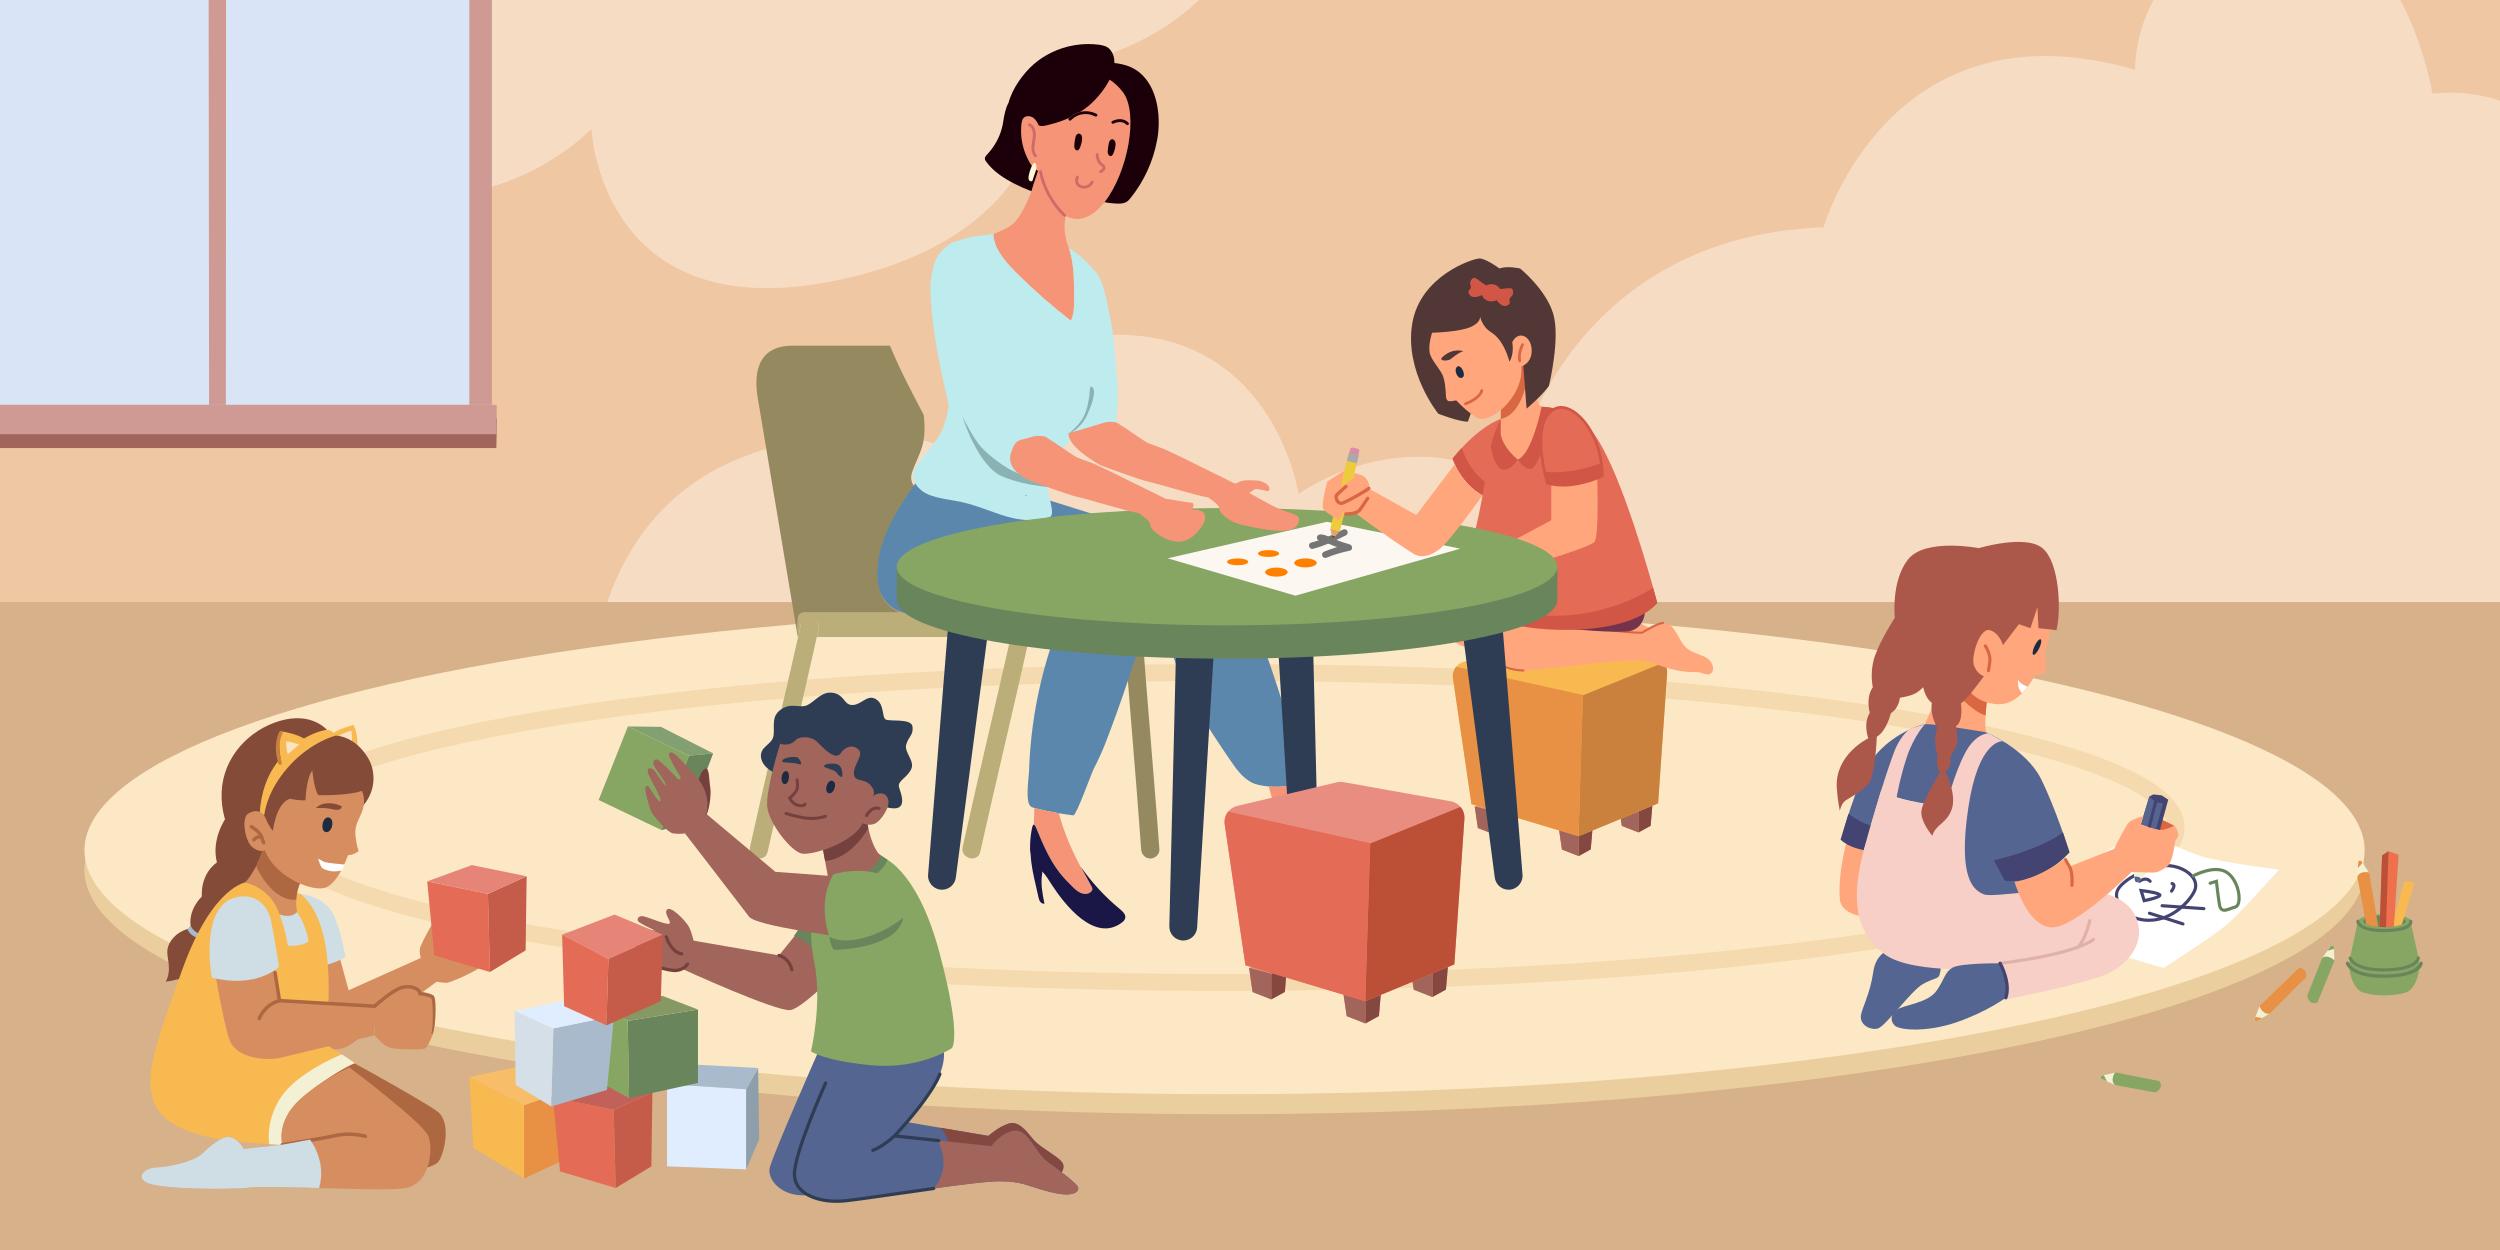 <?xml version="1.0" encoding="UTF-8"?> <svg xmlns="http://www.w3.org/2000/svg" id="Layer_4" data-name="Layer 4" viewBox="0 0 1920 960"><rect x="0" y="0" width="1920" height="960" fill="#333333" stroke="none"/><defs><style> .cls-1 { fill: none; } .cls-2 { fill: #a8bacc; } .cls-3 { fill: #dae4f7; } .cls-4 { fill: #958a5f; } .cls-5 { fill: #83a072; } .cls-6 { fill: #ffa67c; } .cls-7 { fill: #fde8c5; } .cls-8 { fill: #75413e; } .cls-9 { fill: #e46b55; } .cls-10 { fill: #f9e5c5; } .cls-11 { fill: #f8b951; } .cls-12 { fill: #ea8d81; } .cls-13 { fill: #d4dfe8; } .cls-14 { fill: #869965; } .cls-15 { fill: #edcb3a; } .cls-16 { fill: #ef704d; } .cls-17 { fill: #bc5036; } .cls-18 { fill: #8bb2b2; } .cls-19 { fill: #75324d; } .cls-20 { fill: #e0b1a9; } .cls-21 { fill: #d15646; } .cls-22 { fill: #bbae79; } .cls-23 { fill: #c45c49; } .cls-24 { fill: #f7bd69; } .cls-25 { fill: #d86742; } .cls-26 { fill: #fdf7f2; } .cls-27 { fill: #5c87ad; } .cls-28 { fill: #a1655c; } .cls-29 { fill: #ce9a93; } .cls-30 { fill: #e58477; } .cls-31 { fill: #87a663; } .cls-32 { fill: #f4daae; } .cls-33 { fill: #aaa; } .cls-34 { fill: #1b0009; } .cls-35 { fill: #f7dcc4; } .cls-36 { fill: #444472; } .cls-37 { fill: #ad6842; } .cls-38 { fill: #757575; } .cls-39 { fill: #c9813d; } .cls-40 { fill: #2e3d54; } .cls-41 { fill: #dd8aa6; } .cls-42 { fill: #844b38; } .cls-43 { fill: #546591; } .cls-44 { fill: #fff; } .cls-45 { fill: #844840; } .cls-46 { fill: #e0a463; } .cls-47 { fill: #d68e61; } .cls-48 { fill: #f7cfc6; } .cls-49 { fill: #beebed; } .cls-50 { fill: #1a1746; } .cls-51 { fill: #cfdee5; } .cls-52 { fill: #e0edfe; } .cls-53 { fill: #8d9faa; } .cls-54 { fill: #ff7f00; } .cls-55 { fill: #f4f0d4; } .cls-56 { fill: #ebce9e; } .cls-57 { fill: #d6b18a; } .cls-58 { fill: #c16159; } .cls-59 { fill: #69855b; } .cls-60 { fill: #e89043; } .cls-61 { fill: #d06969; } .cls-62 { fill: #ab584a; } .cls-63 { fill: #d5edf1; } .cls-64 { fill: #513736; } .cls-65 { fill: #f59476; } .cls-66 { fill: #1e2a41; } .cls-67 { fill: #efc7a3; } .cls-68 { fill: #4c4c4c; } .cls-69 { fill: #fff5d4; } </style></defs><g><rect class="cls-44" x=".3" y="-83.06" width="1919.41" height="1079.67"></rect><rect class="cls-67" x="-3.9" y="-83.31" width="1927.81" height="1080.16"></rect><path class="cls-35" d="M1946.39,90.53v429.46l-1491.09-.49s1.69-122.75,112.66-167.47c102-41.11,160.59-6.48,161.37-6.1-.24-.7,15.23-80.68,112.67-88.29,135.52-10.58,155.29,121.79,155.29,121.79,0,0,76.92-56.98,163.3-10.22,0,0,34.21-186.55,239.94-194.73,0,0,50.45-175.65,239.23-120.84,0,0-2.78-94.14,103.53-112.66,100.48-17.51,124.84,130.93,124.84,130.93,0,0,42.4-6.52,78.28,18.63Z"></path><path class="cls-35" d="M972.74-84.44s-27.63,119.02-167.88,136.58c0,0,12.75,128.77-165.75,163.89-178.5,35.12-184.88-117.07-184.88-117.07,0,0-76.5,81.95-197.63,40.97-121.13-40.97-108.38-117.07-108.38-117.07,0,0-44.63,111.21-153,111.21V-85.95l977.52,1.51Z"></path><rect class="cls-57" x="-176.22" y="462.4" width="2273.04" height="584.08"></rect></g><g><polygon class="cls-28" points="381.73 321.54 -42.02 321.54 -41.48 344.09 381.18 344.09 381.73 321.54"></polygon><polygon class="cls-29" points="377.79 310.93 -32.08 310.93 -44.09 -207.3 377.79 -207.3 377.79 310.93"></polygon><polygon class="cls-3" points="360.44 -188.67 360.44 310.93 -15.42 310.93 -17.26 224.21 -17.39 218.43 -17.42 216.63 -17.62 207.66 -26.04 -188.67 360.44 -188.67"></polygon><polygon class="cls-29" points="173.47 310.93 160.57 310.93 160.04 -193.25 173.68 -193.25 173.47 310.93"></polygon><polygon class="cls-29" points="381.45 310.93 -42.02 310.93 -41.48 333.48 381.45 333.48 381.45 310.93"></polygon></g><g><ellipse class="cls-56" cx="940.46" cy="668.35" rx="875.6" ry="187.38"></ellipse><ellipse class="cls-7" cx="940.46" cy="652.97" rx="875.6" ry="187.38"></ellipse><path class="cls-32" d="M940.46,761.02c-195.54,0-379.42-12.41-517.78-34.95-67.55-11-120.68-23.85-157.9-38.18-41.44-15.96-61.58-33.09-61.58-52.39s20.14-36.43,61.58-52.39c37.22-14.33,90.35-27.18,157.9-38.18,138.36-22.54,322.24-34.95,517.78-34.95s379.42,12.41,517.78,34.95c67.55,11,120.68,23.85,157.9,38.18,41.44,15.96,61.58,33.09,61.58,52.39s-20.14,36.43-61.58,52.39c-37.22,14.33-90.35,27.18-157.9,38.18-138.36,22.54-322.24,34.95-517.78,34.95ZM940.46,522.96c-194.86,0-378,12.35-515.69,34.78-66.67,10.86-118.93,23.47-155.32,37.49-34.35,13.23-53.27,27.53-53.27,40.28s18.92,27.05,53.27,40.28c36.39,14.01,88.65,26.63,155.32,37.49,137.69,22.43,320.83,34.78,515.69,34.78s378-12.35,515.69-34.78c66.67-10.86,118.93-23.47,155.32-37.49,34.35-13.23,53.27-27.53,53.27-40.28s-18.92-27.05-53.27-40.28c-36.39-14.01-88.65-26.63-155.32-37.49-137.69-22.43-320.83-34.78-515.69-34.78Z"></path></g><g><path class="cls-4" d="M612.68,484.38v-9.2c0-2.64,2.16-4.8,4.8-4.8h74.55c-11.01-3.87-15.95-12.21-17.07-21.88-2.93-25.34,11.45-49.24,25.24-69.09,1.04-1.49,2.12-2.99,3.28-4.4-3.25-3.12-4.63-7.26-3.06-12.05,3.12-9.54,8.22-16.98,9.29-27.43.59-5.7.4-11.34-.31-16.93-9.2-17.47-18.4-34.91-25.91-53.14h-74.69c-13.72,0-22.14,5.45-25.78,15.29-2.6,7.03-2.79,16.28-.64,27.46l8.89,53.04,16.4,97.88,5.01,29.9h.3c.15-.69.31-1.38.47-2.08-.48-.75-.76-1.63-.76-2.58Z"></path><path class="cls-4" d="M867.29,490.02h-.1c-.28.82-.56,1.64-.82,2.47-.67,2.22-1.38,4.44-2.07,6.66,2.77,36.14,5.87,72.25,8.72,108.37.45,5.71.86,11.42,1.3,17.14.7,9.23,1.42,18.46,2.09,27.69.28,3.77,3.02,7.01,7.01,7.01,3.58,0,7.28-3.21,7-7.01-.65-8.89-1.34-17.77-2.03-26.66-2.63-33.7-5.5-67.39-8.17-101.09-.91-11.46-1.75-22.93-2.6-34.4-2.76-.42-5.72-.28-8.68-.21-.37.77-1.23.58-1.65.02Z"></path><path class="cls-22" d="M777.08,485.49c-12.29-2.15-24.79-4.37-27.06-4.69-18.27-2.61-36.61-5.07-54.58-9.4-1.2-.29-2.32-.64-3.4-1.02h-74.55c-2.64,0-4.8,2.16-4.8,4.8v9.2c0,.95.29,1.83.76,2.58.58-2.57,1.17-5.14,1.74-7.72,1.96-8.81,15.46-5.06,13.51,3.73-.46,2.08-.94,4.15-1.4,6.22h148.94c.28-1.23.56-2.46.83-3.69Z"></path><path class="cls-22" d="M782.04,527.14c2.89-12.64,5.73-25.3,8.56-37.95.1-.44.2-.88.29-1.31-4.15-.7-8.96-1.53-13.81-2.38-.28,1.23-.56,2.46-.83,3.69-8.79,39.11-18.03,78.1-26.97,117.17-.77,3.37-1.52,6.74-2.28,10.12-2.58,11.35-5.15,22.7-7.68,34.06-1.95,8.79,11.55,12.54,13.51,3.73,2.75-12.37,5.56-24.72,8.4-37.07,6.89-30.03,13.94-60.02,20.82-90.06Z"></path><path class="cls-22" d="M589.53,654.26c2.93-13.17,5.93-26.32,8.95-39.47,6.72-29.22,13.57-58.41,20.26-87.65,2.9-12.64,5.73-25.3,8.56-37.95.46-2.07.94-4.14,1.4-6.22,1.95-8.78-11.55-12.54-13.51-3.73-.57,2.58-1.17,5.14-1.74,7.72-.15.69-.31,1.38-.47,2.08-8.8,39.16-18.05,78.21-27.01,117.32-.69,3.01-1.35,6.02-2.04,9.03-2.66,11.71-5.31,23.42-7.92,35.14-1.96,8.79,11.55,12.54,13.51,3.73Z"></path><path class="cls-65" d="M866.85,109.28c.32-.95.62-1.91.89-2.89,6.06-22.53-5.37-45.19-25.53-50.61s-41.4,8.46-47.45,31c-.35,1.32-.64,2.64-.88,3.96-2.39-1.9-6.32-2.18-8.13.27-.79,1.07-1.04,2.43-1.21,3.75-1.03,7.96.11,15.83,2.95,23.17.97,2.52,2.14,4.98,3.5,7.35.44.77.91,1.53,1.43,2.25,1.26,1.99,2.85,2.49,3.25,2.96.54.28,1.06.52,1.52.65-2.08,4.85-3.49,10.87-5.07,15.7-.32.98-.65,1.92-.99,2.78-2.75,6.91-5.88,13.31-10.34,19.29-4.05,5.41-11.25,8.04-17.25,10.75l-.06.04-.5.36-.08.68c1.23,12.37,11.45,22.63,19.84,30.9,12.49,12.3,25.73,23.85,39.6,34.57.05.04.1.09.15.12.03-.05.04-.11.06-.16,2.32-5.25,2.45-11.18,2.38-16.91-.15-12.33.22-26.14-3.83-37.86-.07-.18-.12-.38-.19-.56-.1-.29-.18-.6-.29-.88-1.85-4.82-2.88-9.96-3.06-15.12-.1-2.76.36-5.53.69-8.29l.24-.6c1.68.85,3.35,1.44,5,1.8,1.43.3,2.84.46,4.23.42,7.09-.21,13.76-4.7,19.55-11.7.31-.38.62-.76.93-1.15,9.08-11.58,15.9-29.3,18.64-46.03Z"></path><path class="cls-34" d="M888.56,107.92c.13-.71.3-1.41.42-2.12,2.32-14.25.79-35.07-10.9-47.35-1.28-1.34-2.64-2.62-4.17-3.73-3.45-2.52-7.59-4.37-12.46-5.42-1.15-.25-2.29-.49-3.52-.64-.72-.09-1.41-.18-2.07-.26.11-3.73-.84-7.27-3.32-10.32-2.07-2.54-5.61-3.37-8.89-3.78-12.46-1.56-25.29.72-36.43,6.2-4.8,2.36-9.3,5.31-13.31,8.82-7.89,6.89-16.44,18.42-19.4,29.74-2.21,3.56-3.55,10.78-3.98,13.99-1.04,7.67-4.13,15.03-8.76,21.23-1.08,1.44-2.21,2.83-3.45,4.13-.98,1.03-2.09,2.22-1.95,3.63.07.78.53,1.46.99,2.09,5.5,7.57,13.59,12.84,21.93,17.06,4.18,2.11,8.47,3.99,12.85,5.66.55-1.68,1.07-3.5,1.62-5.36,0,0,2.94-8.64,3.45-10.34-5.6-2.16-8.53-10.77-9.69-13.22-2.84-7.33-3.98-15.21-2.95-23.17.17-1.32.42-2.69,1.21-3.75,1.88-2.55,6.08-2.14,8.43-.02,1.52,1.38,2.65,3.26,3.56,5.34.04.01.08.03.12.05.5.18,1,.32,1.49.37,2.42.26,5.22-.72,7.57-1.3,4.96-1.23,9.82-2.92,14.46-5.07,2.35-2.26,5.19-3.74,8.22-4.46,2.21-1.4,4.34-2.92,6.36-4.58,2.89-2.37,6.47-5.98,9.78-10.23,2.39-3.06,4.63-6.45,6.41-9.95,3.67,2.39,7.09,5.5,10.05,9.38,12.74,16.65,3.65,62.29-14,84.78,2.99.53,6,.88,9.01,1.02,2.67.12,5.47.06,7.64-1.11,1.49-.8,2.54-2.06,3.53-3.3,10.31-12.94,17.19-28.05,20.16-44Z"></path><path class="cls-27" d="M1000.73,593.09c-1.61-11.08-6.29-22.54-9.5-33.26-6.46-21.55-13.47-42.92-20.99-64.12-.38-1.06-.74-2.12-1.12-3.18-6.03-16.85-12.86-34.3-23.86-48.64-2.07-2.69-4.23-5.31-6.61-7.76-.81-.84-1.68-1.64-2.55-2.43-3.88-3.53-8.29-6.59-13.02-9.31-14.55-8.37-32.16-13.42-47.15-18.13-22.13-6.94-44.26-13.89-66.39-20.83-4.31-1.36-5.87-1.94-10.12-2.83-2.84-.6,2.47-7.38-.27-7.63-.29-.03-10.11,4.28-11.8,4.86s-8.49,1.43-11.1,1.38c-.09,0-.17,0-.26,0-13.22-.34-25.3-6.58-38.73-5.95-8.74.41-18.15,1.71-26.55-1.62-2.58-1.02-4.73-2.4-6.43-4.03-1.22,1.49-2.36,3.06-3.45,4.64-14.52,20.91-29.67,46.08-26.58,72.77,1.18,10.19,6.39,18.97,17.98,23.04,1.14.4,2.32.77,3.58,1.08,18.93,4.57,38.24,7.16,57.49,9.9,2.39.34,15.55,2.68,28.5,4.94,5.11.89,10.18,1.77,14.55,2.51,3.34.56,6.26,1.04,8.48,1.38,2.69.42,4.35.63,4.38.53-7.56,21.58-12.91,43.93-15.98,66.59-1.57,11.59-2.54,23.27-2.91,34.96-.17,5.48-3.11,23.37,1.12,27.26.73.67,1.73.96,2.69,1.22.09.03.19.05.28.07,6.18,1.65,12.45,2.99,18.76,4.06,3.72.63,7.45,1.2,11.21,1.63,2.24.26,13.86-32.53,15.83-36.21,7.04-13.2,12-27.82,17.2-41.85,5.85-15.77,16.25-47.76,16.25-47.76,0,0,2.94-9.31,3.04-9.62h.11c-.24-.31,7.97-.25,10.88.19,3.33.51,6.4,1.79,8.89,4.9,3.05,3.81,4.54,8.58,6.18,13.18,9.51,26.69,25.56,50.47,41.45,73.93,4.71,6.95,9.72,14.18,17.16,18.07,2.69,1.41,7.57,2.51,12.98,2.98,5.31.46,11.14.31,15.99-.77,6.49-1.45,11.18-4.57,10.37-10.15Z"></path><path class="cls-49" d="M857.4,324.45c2.3-23.49.67-28.68-1.06-52.25-.87-11.86-2.5-23.68-5.14-35.28-1.59-6.98-2.94-15.87-6.37-22.9-.4-.83-.86-1.61-1.32-2.38-.79-1.31-1.64-2.55-2.64-3.64-4.55-4.98-9.1-9.78-14.52-13.86-2.06-1.55-3.56-3-5.44-3.3.07.18.12.38.19.56,4.05,11.73,3.69,25.53,3.83,37.86.07,5.71-.06,11.62-2.36,16.85h-.37c-13.83-10.69-27.02-22.2-39.47-34.47-8.39-8.27-18.6-18.53-19.84-30.9l.08-.68.5-.36c-2.68.37-5.33.71-7.92.98-4.53.47-9.25,1.03-13.66,2.26-1.72.48-3.37,1.09-4.97,1.8-7.18.37-17.49,9.08-19.86,19.46-.56,2.44-1.14,4.86-1.61,7.3-.01.05-.02.1-.03.15-.52,2.72-.9,5.46-.91,8.27,0,1.85.05,3.7.12,5.54.06,1.48.16,2.95.24,4.43.39,6.78,1.03,13.51,1.9,20.2,2.66,20.59,7.24,40.85,11.83,61.13-.8,5.88-2.16,11.68-4.31,17.31-3.95,10.34-15.08,21.2-20.86,30.05-2.9,4.44-2.63,9.03-.18,13.09,1.22,2.01,2.94,3.9,5.17,5.56,7.24,5.39,20.72,6.28,29.27,8.14,13.13,2.88,23.05,7.65,35.72,11.41.08.03.17.04.25.06,2.5.73,6.88,1.62,7.75,1.74.87.12,2.88.4,3.16.44.23.03.47.07.7.09,1.57.18,3.15.34,4.7.44,1.27.09,2.56.12,3.83,0,.34-.03.67-.06,1-.12.42-.07.83-.14,1.24-.26,1.96-.56,10.49-1.22,11.34-3.07.71-1.57.64-3.37.41-5.07-.65-4.78-2.92-13.66-2.95-13.96-.24-2.08-.27-4.25.18-6.66.41-2.24,1.22-4.33,2.23-6.33,2.46-4.83,3.44-13.64,3.44-13.64l2.27-2.36,7.6-8.37c.1-7.08,36.02-6.65,36.87-15.31Z"></path><path class="cls-34" d="M787.36,380.47c.02.05.03.11.06.17.29.02.57.03.86.05-.07-.11-.14-.21-.22-.31-.23.04-.47.06-.7.09Z"></path><path class="cls-22" d="M796.36,488.48c-.1.46-.21.92-.31,1.38h8.79c-2.22-.34-5.14-.82-8.48-1.38Z"></path><path class="cls-65" d="M794.43,620.49c-.11,2.35-.18,4.39-.23,5.87-.03,1.04-.06,1.83-.08,2.24-.09,1.57-.17,3.15-.21,4.74.5-.03,1.14.71,1.97,2.72,4.95,11.94,9.99,24.05,17.95,34.23,3.08,3.94,6.56,7.55,10.16,11.02,1.9,1.83,3.89,3.67,6.35,4.62,2.46.95,5.51.84,7.44-.95.67-.62,1.19-1.48,1.15-2.39-.03-.67-.36-1.28-.69-1.88-.13-.23-.25-.46-.38-.69-10.29-17.71-18.56-34.1-23.83-52.39-.29-1.02-.57-2.04-.84-3.07-6.31-1.08-12.58-2.41-18.76-4.06Z"></path><path class="cls-50" d="M838.93,682.58c.04.91-.48,1.77-1.15,2.39-1.93,1.79-4.98,1.91-7.44.95-2.46-.95-4.45-2.79-6.35-4.62-3.6-3.48-7.08-7.08-10.16-11.02-7.96-10.18-13-22.29-17.95-34.23-.83-2.01-1.47-2.75-1.97-2.72-.96.06-1.44,2.98-1.85,5.57-.67,4.15-1,8.35-.96,12.56v.59s-.09.59-.09.59l.13.22c.07,1.3.21,2.48.44,3.58.32,7.61,2.01,15.23,3.71,22.7.73,3.22,1.46,6.45,2.19,9.67.29,1.27.59,2.57,1.34,3.63.75,1.06,2.06,1.84,3.33,1.56-1.5-7.39-3-14.97-1.84-22.41.12-.78.26-1.57.13-2.34,2.96,3.11,5.17,6.88,7.51,10.5,9.7,14.95,32.75,44.52,53.65,28.77,1.17-.88,2.28-1.99,2.59-3.43.59-2.71-1.84-5.04-3.98-6.8-11.55-9.5-21.79-20.59-30.34-32.87,2.67,4.86,5.34,9.72,8,14.58.13.23.25.46.38.69.32.59.65,1.21.69,1.88Z"></path><path class="cls-65" d="M974.37,604.01c1.43,4.7,2.7,9.45,3.76,14.25.53-.6,1.3-.12,2.48,2.42,5.47,11.71,11.03,23.59,19.42,33.42,3.24,3.81,6.88,7.26,10.62,10.57,1.97,1.75,4.05,3.5,6.54,4.35,2.5.85,5.54.6,7.39-1.28.64-.65,1.13-1.53,1.04-2.44-.06-.67-.42-1.27-.77-1.85-.73-1.2-1.45-2.39-2.18-3.59-.24-.33-.44-.61-.52-.75-3.84-6.2-8.56-11.78-12.67-17.87-.31-.46-.65-.91-.95-1.37-4.52-6.96-8.43-14.31-11.92-21.84-2.26-4.86-4.29-9.81-6.26-14.79-4.84,1.08-10.67,1.24-15.99.77Z"></path><path class="cls-50" d="M976.5,636.28l.04.59-.08.6.13.21c.05.53.12,1.02.2,1.51.11.71.24,1.4.4,2.05.64,7.59,2.67,15.13,4.69,22.52.87,3.19,1.74,6.38,2.61,9.57.34,1.25.7,2.54,1.49,3.57.79,1.03,2.13,1.75,3.39,1.42-1.81-7.32-3.64-14.82-2.81-22.31.09-.78.2-1.58.03-2.34,3.09,2.98,5.46,6.65,7.96,10.17,10.34,14.52,34.64,43.05,54.84,26.42,1.13-.93,2.19-2.09,2.44-3.53.47-2.74-2.06-4.96-4.27-6.62-11.95-9-22.66-19.64-31.74-31.52,2.28,3.77,4.57,7.53,6.85,11.3.73,1.2,1.45,2.39,2.18,3.59.35.58.71,1.18.77,1.85.09.91-.4,1.79-1.04,2.44-1.85,1.88-4.89,2.12-7.39,1.28-2.49-.85-4.57-2.6-6.54-4.35-3.74-3.31-7.38-6.77-10.62-10.57-8.39-9.83-13.96-21.71-19.42-33.42-1.18-2.53-1.95-3.02-2.48-2.42-.67.75-.95,3.21-1.22,5.43-.49,4.18-.63,8.39-.42,12.59Z"></path><path class="cls-61" d="M818.45,164.81s-.05-.1-.1-.15c-9.26-8.95-15.63-20.56-18.24-33.17-.04-.21-.13-.35-.24-.48-.46-.53-1.38-.35-1.76.25-.14.22-.21.49-.14.81,2.68,12.96,9.29,24.95,18.8,34.15.51.49,1.14.35,1.54-.02.08-.08.14-.17.2-.26.21-.34.23-.76-.06-1.13Z"></path><path class="cls-34" d="M825.05,111.93c-.18,3.3,2.79,5.35,4.31,1.58.95-2.33,1.75-4.87,1.72-7.41l-.27-1.83c-.72-1.37-2.01-1.73-2.09-1.73-.83-.04-1.61.5-2.08,1.18-.46.69-.67,1.53-.84,2.34-.4,1.93-.66,3.89-.77,5.87Z"></path><path class="cls-34" d="M856.41,108.62c-.72-1.37-1.93-1.73-2.01-1.73-.83-.04-1.61.5-2.07,1.19-.46.69-.66,1.52-.84,2.34-.4,1.94-.66,3.9-.77,5.87-.18,3.3,2.79,5.35,4.32,1.58.95-2.33,1.75-4.86,1.72-7.41l-.35-1.84Z"></path><path class="cls-61" d="M844.67,130.9c-1.25.69-.14,2.61,1.11,1.92,1.36-.76,2.79-1.71,3.13-3.35.17-.78.06-1.59-.37-2.27-.41-.65-1.03-1.06-1.62-1.52-2.12-1.67-3.28-4.32-3.18-7,.06-1.42-2.16-1.41-2.22.02-.1,2.66.85,5.27,2.56,7.31.4.48.84.9,1.33,1.29.41.33,1.06.67,1.3,1.16.54,1.12-1.32,2.05-2.03,2.45Z"></path><path class="cls-61" d="M830.36,144.55c3.64,1.07,7.62-.67,9.32-4.05.65-1.27-1.27-2.4-1.91-1.13-1.24,2.45-3.96,3.8-6.65,3.08-1.21-.32-2.58-1.07-2.99-2.34-.41-1.26,0-2.66.33-3.89.38-1.37-1.75-1.95-2.14-.57-.47,1.66-.88,3.53-.28,5.21.67,1.89,2.44,3.13,4.31,3.68Z"></path><path class="cls-34" d="M822.48,92.35c4.86-5.02,12.47-6.24,18.64-2.92,1.25.67,2.38-1.24,1.12-1.91-3.96-2.13-8.45-2.59-12.63-1.61-3.03.71-5.88,2.2-8.22,4.46-.15.14-.32.26-.47.41-1,1.03.56,2.6,1.56,1.58Z"></path><path class="cls-34" d="M855.24,94.91c3.16-1.52,7.29-1.9,9.87.89.97,1.05,2.55-.51,1.58-1.56-1.57-1.7-3.8-2.59-6.08-2.73-2.25-.14-4.47.51-6.47,1.48-.54.26-.69,1.02-.41,1.51.32.55.97.67,1.51.41Z"></path><path class="cls-69" d="M795.74,126.45c-1.01-2.47-2.25-1.21-3.33,1.07-1.31,2.77-2.38,7.08-2.48,8.16-.09.94-.1,1.97.42,2.76.52.79,1.76,1.17,2.43.5.33-.33.45-.8.55-1.25.42-1.86,1.71-4.64,2.33-7.21.12-.5.27-1.01.32-1.49.11-.94.06-1.81-.24-2.55Z"></path><path class="cls-61" d="M790,96.71c4.36,2.21,3.39,7.96,2.71,11.86-.71,4.07-1.1,8.49,1.73,11.87.92,1.1,2.49-.47,1.58-1.55-3.07-3.67-1.11-9.1-.61-13.28.48-3.99-.33-8.81-4.29-10.8-1.27-.64-2.4,1.27-1.12,1.91Z"></path><path class="cls-63" d="M732.44,258.17c-1.4-3.6-2.81-7.2-4.28-10.77t0,0c1.43,3.59,2.84,7.19,4.29,10.77Z"></path></g><g><polygon class="cls-12" points="1132.56 619.31 1145.15 615.64 1158.6 618.73 1157.14 635.84 1147.84 640.95 1135 635.94 1132.56 619.31"></polygon><polygon class="cls-45" points="1147.84 623.34 1147.84 640.95 1157.14 635.84 1158.6 618.73 1147.84 623.34"></polygon><polygon class="cls-28" points="1132.56 619.31 1147.84 623.34 1147.84 640.95 1135 635.94 1132.56 619.31"></polygon></g><g><polygon class="cls-12" points="1197.12 635.83 1209.72 632.16 1223.17 635.24 1221.7 652.36 1212.41 657.47 1199.57 652.46 1197.12 635.83"></polygon><polygon class="cls-45" points="1212.41 639.86 1212.41 657.47 1221.7 652.36 1223.17 635.24 1212.41 639.86"></polygon><polygon class="cls-28" points="1197.12 635.83 1212.41 639.86 1212.41 657.47 1199.57 652.46 1197.12 635.83"></polygon></g><g><polygon class="cls-12" points="1243.11 617.68 1255.7 614.01 1269.15 617.1 1267.69 634.21 1258.39 639.32 1245.55 634.31 1243.11 617.68"></polygon><polygon class="cls-45" points="1258.39 621.71 1258.39 639.32 1267.69 634.21 1269.15 617.1 1258.39 621.71"></polygon><polygon class="cls-28" points="1243.11 617.68 1258.39 621.71 1258.39 639.32 1245.55 634.31 1243.11 617.68"></polygon></g><path class="cls-11" d="M1280.37,516.69s-6.93,100.26-6.93,100.26l-60.92,25.2-82.42-24.6-14.22-96.68c0-.07-.02-.13-.02-.2-.4-3.16.54-6.23,2.42-8.57,1.41-1.75,3.36-3.1,5.66-3.77l68.31-16.18c1.85-.54,3.82-.59,5.7-.17l73.63,13.16s.09.02.14.03c2.4.59,4.46,1.9,5.96,3.68,1.81,2.12,2.83,4.89,2.7,7.82Z"></path><path class="cls-39" d="M1280.37,516.69s-6.93,100.26-6.93,100.26l-61.14,25.36,3.28-108.27,62.1-25.17c1.81,2.12,2.83,4.89,2.7,7.82Z"></path><path class="cls-60" d="M1215.81,533.8l-3.51,108.5-82.2-24.75-14.24-96.88c-.4-3.16.54-6.23,2.42-8.57l97.53,21.7Z"></path><path class="cls-6" d="M1225.67,465.67s-27.12-2.13-49.42-9.74c-22.29-7.61-60.41-3.46-66.84,12.12-6.43,15.58,5.95,32.14,32.43,30.56,10.95-.65,72.36-13.06,85.3-11.63,12.94,1.43,40.21,13.4,50.08,10.39,9.87-3.01,1.9-10.27-5.88-13.47-7.78-3.2-11.61-3.53-16.3-11.97-4.69-8.44-9.78-15.33-14.51-14.6-4.73.73-14.87,8.33-14.87,8.33Z"></path><g><path class="cls-9" d="M1152.74,321.67l-4.92,32.79-1.05,7.02-1.75,11.67-1.43,9.56c-20.86-8.14-27.98-30.52-27.98-30.52,2.42-3.02,4.78-5.75,7.07-8.22,3.94-4.24,7.66-7.72,11.06-10.55,1.84-1.54,3.59-2.89,5.23-4.07,8.38-6.05,13.77-7.68,13.77-7.68Z"></path><path class="cls-21" d="M1145.02,373.15l-1.43,9.56c-20.86-8.14-27.98-30.52-27.98-30.52,2.42-3.02,4.78-5.75,7.07-8.22.83,2.89,6.23,19.68,22.34,29.17Z"></path></g><g><path class="cls-6" d="M1261.08,485.96s-27.98,0-51.37-8.65c-23.4-8.65-65.11-9.66-72.74,5.6-7.63,15.26,12.21,31.54,33.06,32.04,11.71.29,77.82-9.66,91.55-7.63,10.3,1.53,22.04,9.27,40.58,8.82,4.32-.11,6.98,2.03,9.72,1.81,5.65-.45,5.14-10.12-3-13.68-8.14-3.56-13.73-4.07-18.31-12.72-4.58-8.65-8.14-13.73-13.22-13.22-5.09.51-16.28,7.63-16.28,7.63Z"></path><path class="cls-25" d="M1170.03,515.76s-.01,0-.02,0c-13.57-.33-27.05-7.22-32.78-16.75-3.29-5.47-3.63-11.17-.99-16.46,8-16.01,50.25-14.67,73.73-5.99,21.88,8.08,48.13,8.57,50.86,8.6,1.59-1,11.53-7.13,16.43-7.62.44-.05.84.28.88.72.04.44-.28.84-.72.88-4.84.48-15.81,7.44-15.92,7.51-.13.08-.28.13-.43.13-.28,0-28.39-.1-51.65-8.7-23.04-8.52-64.35-9.57-71.74,5.2-2.39,4.78-2.07,9.93.92,14.91,5.46,9.08,18.39,15.65,31.44,15.97.44.01.8.38.79.82-.01.44-.37.79-.8.79Z"></path></g><path class="cls-19" d="M1262.61,457.48s5.59,22.89-10.17,26.96c-9.08,2.34-47.81-1.53-47.81-1.53l27.47-23.91,30.52-1.53Z"></path><path class="cls-9" d="M1272.78,463.07c-.2.24-.4.47-.61.69-.17.19-.35.38-.53.57-24.94,25.87-109.02,15.43-128.05,9.42-17.77-9-25.17-26.33-25.43-26.94,0-.01,0-.02,0-.02,1.02-1.26,2.02-2.78,3-4.54,11.67-21.04,20.05-75.05,21.93-90.06.42-3.4,1.1-6.72,1.89-9.83h0c3-11.78,7.77-20.69,7.77-20.69l16.17-6.93,1.64-.7s4.39-1.52,11.25-1.64c3.48-.05,7.61.25,12.12,1.3,7.77,1.81,16.68,5.85,25.46,14.07,19.19,17.97,41.99,94.27,50.24,123.68,2.02,7.23,3.17,11.62,3.17,11.62Z"></path><path class="cls-21" d="M1272.78,463.07c-.2.24-.4.47-.61.69-.17.19-.35.38-.53.57-24.73,26.09-102.35,22.44-128.05,9.42-17.77-9-25.17-26.33-25.43-26.94,0-.01,0-.02,0-.02,1.02-1.26,2.02-2.78,3-4.54,7.06,11.2,19.09,21.26,39.22,26.41,59.78,15.32,106.6-15.44,109.24-17.21,2.02,7.23,3.17,11.62,3.17,11.62Z"></path><path class="cls-21" d="M1193.94,314.04c-.17,7.01-12.04,44.76-17.69,45.89-5.65,1.13-10.63-7.01-10.63-7.01,0,0-6.78,10.85-13.11,7.01-5.24-3.18-7.08-13.96-7.55-17.57h0c3-11.78,7.77-20.69,7.77-20.69l16.17-6.93c4.35-.94,8.89-1.81,12.89-2.34,3.48-.05,7.61.25,12.12,1.3.03.11.04.21.03.33Z"></path><g><path class="cls-6" d="M1183.93,312.46s-7.23,36.4-18.31,40.47c0,0-11.7-9.05-13.11-20.12l.09-11.11.13-16.01,11.84-26.52.37-.83,5.87.45s.42,1.63,1.14,4.16c.42,1.52.96,3.37,1.56,5.39,2.82,9.4,7.25,22.55,10.41,24.13Z"></path><path class="cls-25" d="M1173.52,288.33c-1.51,9.27-6.52,30.57-20.78,33.34-.04.01-.09.02-.13.02l.13-16.01,11.84-26.52,6.13,1.09c.42,1.52,2.21,6.06,2.81,8.08Z"></path></g><path class="cls-64" d="M1169.92,280.81l2.49,33s11.3-9.27,17.18-17.41c0,0,9.04-37.07,3.16-55.84-5.88-18.76-25.32-34.36-25.32-34.36,0,0-9.72-2.26-15.82,0,0,0-10.4-7.69-15.37-7.69s-45.55,13.11-51.65,50.07c-6.1,36.96,20.01,69.17,20.01,69.17,0,0,15.6,6.1,22.72,6.1l2.71-7.46,36.96-36.62,2.94,1.02Z"></path><path class="cls-6" d="M1099.84,255.55s-3.85,11.33-1.21,17.47,7.96,11.17,9.73,16.21c2.21,6.28,1.87,15.21,2.39,16.73.93,2.74,2.54,2.54,7.63,1.53,0,0,13.34,14.35,19.78,14.35,10.73,0,32.21-19.33,30.18-40.35,0,0,8.48-2.37,7.97-13.05-.51-10.68-10.34-14.92-14.92-5.6,0,0,1.87,8.82-2.2,14.92,0,0-3.56-16.28-14.24-22.72-6.89-4.15-8.48-12.72-8.48-12.72,0,0,2.03,4.58-6.61,8.65-8.65,4.07-30.01,4.58-30.01,4.58Z"></path><path class="cls-64" d="M1123.86,269.71s-8.14-2.88-15.94,4.41c-3.66,3.42,3.9,3.22,5.93,1.86s5.6-4.92,10-6.27Z"></path><path class="cls-66" d="M1119.08,281.64c2.85-2.32,7.46,6.71,3.92,8.39-3.54,1.68-6.9-5.97-3.92-8.39Z"></path><path class="cls-25" d="M1125.44,311.22c-.44,0-.86-.28-1.01-.72-.2-.56.09-1.17.65-1.37.1-.04,10.49-3.78,11.86-9.41.14-.58.72-.93,1.3-.79.58.14.93.72.79,1.3-1.64,6.76-12.76,10.76-13.23,10.93-.12.04-.24.06-.36.06Z"></path><path class="cls-25" d="M1167.15,278.16c-.49,0-.93-.34-1.05-.83-1.43-6.26,2.16-12.86,2.31-13.14.29-.52.94-.71,1.46-.42.52.29.71.94.42,1.46-.03.06-3.34,6.17-2.1,11.62.13.58-.23,1.15-.81,1.29-.08.02-.16.03-.24.03Z"></path><g><path class="cls-6" d="M1191.4,366.43v33.06l-48.32,25.94s1.86,11.19,5.93,13.73c4.07,2.54,71.38-18.31,75.45-22.89,4.07-4.58,2.03-54.42,2.03-54.42l-35.1,4.58Z"></path><g><path class="cls-9" d="M1230.56,365.42s-22.89,11.19-42.22,5.59c0,0-1.06-3.5-2.21-8.8-3.03-14.07-6.6-40.78,7.81-48.17,11.78-6.03,31.77,12.14,35.88,41.61.44,3.13.7,6.39.75,9.77Z"></path><path class="cls-21" d="M1200.25,373.67c-4.05,0-8.19-.46-12.2-1.62l-.56-.16-.17-.56c-.04-.14-1.09-3.6-2.23-8.89-3.27-15.15-6.53-41.71,8.37-49.35,3.85-1.97,8.49-1.67,13.41.89,9.79,5.09,21.01,19.9,24.02,41.53.45,3.23.71,6.56.76,9.9v.68s-.6.3-.6.3c-.75.37-15.13,7.29-30.79,7.29ZM1189.21,370.14c16.84,4.56,36.56-3.73,40.27-5.4-.07-3.02-.31-6.02-.72-8.94-2.91-20.87-13.59-35.09-22.89-39.92-4.27-2.22-8.23-2.53-11.43-.88-13.62,6.99-10.38,32.44-7.25,46.99.86,3.98,1.68,6.97,2.02,8.15Z"></path><path class="cls-21" d="M1230.56,365.42s-22.89,11.19-42.22,5.59c0,0-1.06-3.5-2.21-8.8,18.69,2.15,37.35-4.13,43.68-6.56.44,3.13.7,6.39.75,9.77Z"></path></g><g><path class="cls-6" d="M1154.23,419.71s-14.5-3.32-17.99-1.57c-3.49,1.75-12.23,8.04-12.23,10.13v3.49s-2.45,4.54-2.8,6.64c-.35,2.1,6.29,13.63,9.43,14.32,3.14.7,15.72,0,18.17-1.05,2.45-1.05,12.23-10.83,12.23-13.8,0-9.09-6.81-18.17-6.81-18.17Z"></path><path class="cls-25" d="M1121.22,439.47c-.1,0-.21-.02-.31-.05-.57-.17-.89-.77-.71-1.34,1.42-4.68,7.1-10.91,7.34-11.17.4-.44,1.08-.47,1.52-.07.44.4.47,1.08.07,1.52-.06.06-5.59,6.13-6.87,10.35-.14.46-.57.76-1.03.76Z"></path><path class="cls-25" d="M1122.56,443.63c-.34,0-.68-.16-.89-.47-.34-.49-.21-1.16.28-1.49l5.43-3.73c.49-.34,1.16-.21,1.49.28.34.49.21,1.16-.28,1.49l-5.43,3.73c-.19.13-.4.19-.61.19Z"></path><path class="cls-25" d="M1125.61,447.36c-.41,0-.79-.23-.98-.62-.25-.54-.01-1.18.53-1.43l4.41-2.03c.54-.25,1.18-.01,1.43.53.25.54.01,1.18-.53,1.42l-4.41,2.03c-.15.07-.3.1-.45.1Z"></path><path class="cls-25" d="M1127.65,451.09c-.53,0-1-.4-1.06-.94-.07-.59.34-1.13.93-1.2l5.43-.68c.59-.07,1.13.34,1.2.93.07.59-.34,1.13-.93,1.2l-5.43.68s-.09,0-.13,0Z"></path><path class="cls-25" d="M1148.82,452.75c-.34,0-.67-.16-.88-.45-.34-.48-.23-1.15.26-1.5,2.7-1.91,9.87-7.52,10.62-10.53.94-3.74-.65-9.22-.67-9.27-.17-.57.16-1.17.73-1.33.57-.17,1.17.16,1.33.73.07.25,1.77,6.09.69,10.4-1.08,4.33-10.4,11.02-11.46,11.77-.19.13-.4.2-.62.2Z"></path></g></g><path class="cls-40" d="M908.73,722.32h0c-6,0-10.83-4.95-10.69-10.95l5.28-217.19h29.27l-13.19,218.1c-.34,5.64-5.02,10.04-10.67,10.04Z"></path><path class="cls-40" d="M1001.46,658.95h0c6,0,10.83-4.95,10.69-10.95l-5.28-217.19h-29.27l13.19,218.1c.34,5.64,5.02,10.04,10.67,10.04Z"></path><path class="cls-40" d="M1158.61,683.3h0c-5.38,0-9.92-3.99-10.62-9.32l-28.74-219.51h32.55l17.49,217.26c.5,6.24-4.42,11.57-10.68,11.57Z"></path><path class="cls-40" d="M723.46,683.3h0c5.38,0,9.92-3.99,10.62-9.32l28.74-219.51h-32.55l-17.49,217.26c-.5,6.24,4.42,11.57,10.68,11.57Z"></path><path class="cls-59" d="M1175.7,443.15c-38.71-16.08-128.61-27.35-233.35-27.35s-194.64,11.27-233.35,27.35l-20.31-7.92v25.6c0,24.87,113.57,45.03,253.66,45.03s253.66-20.16,253.66-45.03v-25.6l-20.31,7.92Z"></path><ellipse class="cls-31" cx="942.35" cy="435.23" rx="253.66" ry="45.03"></ellipse><polygon class="cls-26" points="1019.06 400.74 1121.49 421.37 994.87 457.48 896.73 428.78 1019.06 400.74"></polygon><path class="cls-6" d="M1033.88,388.71s29.65,22.73,51.52,36.46c8.96,5.62,18.91-2.26,21.59-4.69,7.63-6.91,25.13-31.08,31.52-40.03-11.91-6.49-18.46-17.56-21.36-23.76l-29.43,38.81s-11.87-6.6-40.72-22.63c-.76-.42,7.59-6.62-6.82-9.53l-6.32,25.37Z"></path><ellipse class="cls-31" cx="794.67" cy="427.67" rx="6.63" ry="3.75"></ellipse><g><polygon class="cls-12" points="959.26 743.3 973.35 739.2 988.41 742.65 986.77 761.81 976.36 767.53 961.99 761.92 959.26 743.3"></polygon><polygon class="cls-45" points="976.36 747.82 976.36 767.53 986.77 761.81 988.41 742.65 976.36 747.82"></polygon><polygon class="cls-28" points="959.26 743.3 976.36 747.82 976.36 767.53 961.99 761.92 959.26 743.3"></polygon></g><g><polygon class="cls-12" points="1031.52 761.79 1045.62 757.69 1060.67 761.14 1059.03 780.3 1048.63 786.02 1034.26 780.41 1031.52 761.79"></polygon><polygon class="cls-45" points="1048.63 766.31 1048.63 786.02 1059.03 780.3 1060.67 761.14 1048.63 766.31"></polygon><polygon class="cls-28" points="1031.52 761.79 1048.63 766.31 1048.63 786.02 1034.26 780.41 1031.52 761.79"></polygon></g><g><polygon class="cls-12" points="1082.99 741.48 1097.08 737.37 1112.14 740.83 1110.49 759.99 1100.09 765.71 1085.72 760.09 1082.99 741.48"></polygon><polygon class="cls-45" points="1100.09 746 1100.09 765.71 1110.49 759.99 1112.14 740.83 1100.09 746"></polygon><polygon class="cls-28" points="1082.99 741.48 1100.09 746 1100.09 765.71 1085.72 760.09 1082.99 741.48"></polygon></g><path class="cls-12" d="M1124.69,628.45c0,.06-7.76,112.21-7.76,112.21l-68.18,28.2-92.25-27.53-15.92-108.21c0-.07-.02-.15-.03-.22-.45-3.54.6-6.97,2.71-9.59,1.58-1.96,3.76-3.47,6.33-4.22l76.45-18.11c2.07-.6,4.27-.67,6.38-.18l82.41,14.73c.06,0,.1.03.16.04,2.69.66,4.99,2.13,6.67,4.12,2.03,2.38,3.16,5.47,3.02,8.76Z"></path><path class="cls-17" d="M1124.69,628.45c0,.06-7.76,112.21-7.76,112.21l-68.43,28.38,3.67-121.17,69.5-28.17c2.03,2.38,3.16,5.47,3.02,8.76Z"></path><path class="cls-9" d="M1052.43,647.6l-3.93,121.44-92-27.7-15.94-108.43c-.45-3.54.6-6.97,2.71-9.59l109.16,24.29Z"></path><g><g><path class="cls-28" d="M618.07,709.19l-19.8,24.56-68.92-11.88s-6.34,14.26-5.55,22.18c0,0,72.1,33.03,83.18,31.69,10.22-1.24,46.74-39.61,46.74-39.61l-35.65-26.93Z"></path><path class="cls-28" d="M512.31,698.5c3.03-3.03,14.26,8.71,16.64,13.07,2.38,4.36,3.96,11.88,3.96,11.88l-9.11,20.6s-4.36,1.98-8.71,1.19c-4.36-.79-28.12-7.13-29.31-9.51-1.19-2.38.79-3.96,3.56-3.96h10.69s-13.07-3.96-15.05-5.55c-1.98-1.58-.79-4.36.4-5.15,1.19-.79,4.36-.79,4.36-.79,0,0-5.55-1.19-5.55-3.96s3.96-3.56,7.92-3.17c3.96.4,11.09,1.58,11.09,1.58,0,0-11.88-5.55-13.07-7.13-1.19-1.58,0-4.36,3.56-3.96,3.56.4,19.41,7.53,20.6,5.55,1.19-1.98-4.75-7.92-1.98-10.69Z"></path><path class="cls-8" d="M608.16,746.09c-.56,0-1.07-.38-1.22-.95-2.14-8.58-8.67-10.11-8.95-10.17-.67-.15-1.1-.81-.96-1.49.15-.67.81-1.1,1.48-.96.34.07,8.32,1.86,10.86,12.01.17.67-.24,1.35-.91,1.52-.1.03-.2.04-.3.04Z"></path></g><path class="cls-59" d="M609.75,718.9s16.04,4.75,30.89,29.71l19.61-50.5-35.05-2.38-15.45,23.17Z"></path><path class="cls-8" d="M523.6,733.81c-.06,0-.12,0-.18-.01-9.01-1.29-12.75-13.44-12.91-13.95-.2-.66.18-1.36.84-1.56.66-.2,1.36.18,1.56.84.03.11,3.44,11.13,10.86,12.19.69.1,1.16.73,1.06,1.42-.09.63-.63,1.08-1.24,1.08Z"></path><path class="cls-8" d="M518.26,746.6c-.35,0-.72-.01-1.09-.04-7.5-.52-28.13-7.45-29.01-7.75-.66-.22-1.01-.93-.79-1.59.22-.66.93-1.01,1.59-.79.21.07,21.19,7.13,28.38,7.62,6.54.45,9.49-4.09,9.61-4.28.37-.58,1.14-.76,1.73-.4.59.37.77,1.13.4,1.72-.15.23-3.49,5.5-10.82,5.5Z"></path></g><polygon class="cls-11" points="360.44 827.09 402.52 848.91 402.52 905.02 363.55 881.64 360.44 827.09"></polygon><polygon class="cls-24" points="360.44 827.09 414.99 815.4 448.5 833.32 402.52 848.91 360.44 827.09"></polygon><polygon class="cls-60" points="402.52 905.02 444.6 885.54 448.5 833.32 402.52 848.91 402.52 905.02"></polygon><polygon class="cls-9" points="424.67 842.76 471.3 852.37 472.86 912.38 430.12 899.65 424.67 842.76"></polygon><polygon class="cls-23" points="501.04 838.86 471.3 852.37 472.86 912.38 500.26 895.75 501.04 838.86"></polygon><polygon class="cls-58" points="424.67 842.76 458.96 830.29 501.04 838.86 471.3 852.37 424.67 842.76"></polygon><polygon class="cls-52" points="512.3 832.63 512.3 895.75 573.09 898.09 573.09 836.52 512.3 832.63"></polygon><polygon class="cls-53" points="582.27 820.24 573.09 836.52 573.09 898.09 583.05 874.8 582.27 820.24"></polygon><polygon class="cls-2" points="512.3 832.63 524.6 817.13 582.27 820.24 573.09 836.52 512.3 832.63"></polygon><polygon class="cls-31" points="508.05 637.53 459.76 614.4 482.25 557.88 529.12 580.38 508.05 637.53"></polygon><polygon class="cls-5" points="547.72 578.58 529.12 580.38 482.25 557.88 507.58 558.22 547.72 578.58"></polygon><polygon class="cls-59" points="508.05 637.53 527.2 632.57 547.72 578.58 529.12 580.38 508.05 637.53"></polygon><polygon class="cls-59" points="483.06 843.32 536.04 831.66 536.04 775.31 482.09 784.05 483.06 843.32"></polygon><polygon class="cls-31" points="462.41 772.15 482.09 784.05 483.06 843.32 466.06 834.09 462.41 772.15"></polygon><polygon class="cls-14" points="536.04 775.31 508.84 764.87 462.41 772.15 482.09 784.05 536.04 775.31"></polygon><polygon class="cls-2" points="471.6 780.17 424.97 789.78 423.41 849.79 466.14 837.06 471.6 780.17"></polygon><polygon class="cls-13" points="395.22 776.28 424.97 789.78 423.41 849.79 396 833.17 395.22 776.28"></polygon><polygon class="cls-52" points="471.6 780.17 437.31 767.7 395.22 776.28 424.97 789.78 471.6 780.17"></polygon><polygon class="cls-30" points="431.7 717.85 471.93 702.38 509.06 717.85 467.28 736.41 431.7 717.85"></polygon><polygon class="cls-9" points="433.25 772.77 431.7 717.85 467.28 736.41 465.74 787.47 433.25 772.77"></polygon><polygon class="cls-23" points="509.06 717.85 507.51 768.9 465.74 787.47 467.28 736.41 509.06 717.85"></polygon><path class="cls-40" d="M596.27,594.25s-10.71-4.06-11.82-12.56c-1.11-8.5,8.5-9.6,9.6-16.62,1.11-7.02-2.22-14.78,5.91-20.32,8.13-5.54,14.41-.37,20.32-3.32,5.91-2.96,11.08-11.08,19.95-9.24,8.87,1.85,7.76,9.6,14.78,9.24,7.02-.37,11.08-8.5,17.73-4.43,6.65,4.06,4.43,13.67,7.39,15.52,2.96,1.85,19.95-1.11,20.69,5.54.74,6.65-2.96,7.39-4.8,13.67-1.85,6.28,7.02,12.56,3.69,19.21-3.32,6.65-10.71,8.87-9.24,13.67,1.48,4.8,4.43,12.19.37,15.15-4.06,2.96-14.04-1.11-14.04-1.11l-80.53-24.38Z"></path><g><path class="cls-43" d="M813.73,902.48s-41.36,1.45-85.23,3.94c-41.77,2.36-85.8,5.66-98.55,9.53-26.14,7.92-41.19-8.71-38.81-19.01,2.38-10.3,38.81-92.68,38.81-92.68l22.18-2.38,27.73,57.04,42.42,7.21,36.79,6.25s7.92-7.13,15.84-9.51c7.92-2.38,14.26,7.13,19.01,12.67,4.75,5.54,17.43,11.88,21.39,16.64,3.96,4.75-1.59,10.3-1.59,10.3Z"></path><path class="cls-45" d="M813.73,902.48s-41.36,1.45-85.23,3.94c.02-.13.05-.25.08-.38,6.53-29.7-6.53-39.8-6.53-39.8l.24-.11,36.79,6.25s7.92-7.13,15.84-9.51c7.92-2.38,14.26,7.13,19.01,12.67,4.75,5.54,17.43,11.88,21.39,16.64,3.96,4.75-1.59,10.3-1.59,10.3Z"></path></g><path class="cls-43" d="M807,915.55c-19.01-4.75-21-8.32-40-8.32-8.23,0-28.36,2.53-49.94,5.52-28.25,3.92-59.01,8.64-68.88,9.53-17.43,1.58-37.23-3.96-38.02-19.8-.79-15.84,34.07-95.85,34.07-95.85l77.63-8.72s7.13,8.72,0,26.93c-7.13,18.22-34.86,47.53-34.86,47.53l33.96,3.61,40.49,4.31s7.13-10.3,17.43-11.88c10.3-1.58,16.66,16.97,24.56,22.98,10.69,8.11,23.77,17.42,24.56,20.59.79,3.17-3.25,8-20.99,3.56Z"></path><path class="cls-28" d="M807,915.55c-19.01-4.75-21-8.32-40-8.32-8.23,0-28.36,2.53-49.94,5.52,14.9-17.7,3.2-36.41,3.2-36.41l.7-.35,40.49,4.31s7.13-10.3,17.43-11.88c10.3-1.58,16.66,16.97,24.56,22.98,10.69,8.11,23.77,17.42,24.56,20.59.79,3.17-3.25,8-20.99,3.56Z"></path><path class="cls-40" d="M642.45,923.8c-11.1,0-21.13-2.93-27.05-8.06-4.06-3.53-6.25-7.97-6.52-13.19-.8-15.96,23.06-69.03,24.07-71.28.28-.63,1.03-.91,1.66-.63.63.29.91,1.03.63,1.66-.25.55-24.62,54.76-23.85,70.12.23,4.52,2.13,8.36,5.66,11.43,6.43,5.59,18.31,8.34,31,7.19,6.39-.58,21.62-2.78,39.25-5.32,9.68-1.39,19.69-2.84,29.57-4.21.69-.09,1.32.38,1.41,1.07.1.69-.38,1.32-1.07,1.41-9.88,1.37-19.88,2.81-29.56,4.21-17.67,2.55-32.93,4.75-39.38,5.33-1.96.18-3.91.27-5.83.27Z"></path><path class="cls-40" d="M670.35,884.72c-.53,0-1.01-.33-1.19-.86-.22-.66.14-1.37.79-1.59.1-.03,7.05-2.45,16.19-10.83.51-.47,1.3-.43,1.77.08.47.51.43,1.3-.08,1.77-9.59,8.79-16.78,11.26-17.09,11.36-.13.04-.27.06-.4.06Z"></path><path class="cls-40" d="M720.95,877.24s-.09,0-.13,0l-36.48-3.88,1.74-1.84c.28-.29,27.64-29.34,34.6-47.13.25-.65.98-.96,1.63-.71.65.25.96.98.71,1.63-6.19,15.81-27.18,39.32-33.4,46.09l31.47,3.35c.69.07,1.19.69,1.11,1.38-.07.64-.61,1.12-1.25,1.12Z"></path><path class="cls-31" d="M676.42,657.7s27.2,7.13,45.02,73.67c17.82,66.54,9.51,73.67,9.51,73.67,0,0-24.95,16.64-61.79,13.07-36.84-3.56-46.34-10.69-46.34-10.69,0,0,9.05-37.05,2.38-69.51-8.91-43.37,11.09-65.95,11.09-65.95l40.14-14.26Z"></path><path class="cls-59" d="M674.17,655.24s-7.04,9.22-15.11,13.83l5.38,8.33s15.31-9.09,17.04-17.16l-7.3-5Z"></path><g><path class="cls-28" d="M676.42,657.7s-10.03,22.98-40.14,17.96l-2.63-14.44-2.38-13.03,34.26-19.8s.35,3.24,1.34,7.72c1.47,6.66,4.35,16.06,9.56,21.59Z"></path><path class="cls-8" d="M666.87,636.11l-.08.2s-12.84,23.35-33.13,24.91l-2.38-13.03,34.26-19.8s.35,3.24,1.34,7.72Z"></path></g><path class="cls-28" d="M599.23,570.98s-11.45,35.83-9.97,48.76c1.48,12.93,18.47,34.36,26.6,35.83,8.13,1.48,39.9-8.5,46.55-23.27,0,0,4.43,2.22,9.24.37,4.8-1.85,12.56-13.3,10.34-19.21-2.22-5.91-8.13-4.43-11.45-2.22,0,0,2.59-3.32-2.22-8.5-4.8-5.17-12.56-1.85-12.56-8.87s7.76-14.04,3.69-18.1c-4.06-4.06-9.97-2.96-14.04,2.96-4.06,5.91-14.41-5.54-18.1-9.24-3.69-3.69-12.93-4.8-16.62-.74-3.69,4.06-10.34,3.32-11.45,2.22Z"></path><path class="cls-40" d="M600.7,584.83c.14,1.16,8.68.55,12.56,2.03,3.88,1.48,1.29-3.69-.55-4.99-1.85-1.29-12.38-.18-12.01,2.96Z"></path><path class="cls-66" d="M603.66,592.22c3.74,0,2.59,10.53-1.11,9.97-3.69-.55-2.77-9.97,1.11-9.97Z"></path><path class="cls-66" d="M638.6,599.61c5.17.26,2.16,10.34-1.94,9.6-4.1-.74-1.72-9.79,1.94-9.6Z"></path><path class="cls-40" d="M632.84,588.34c0,1.75,7.57,2.4,9.42,4.8,1.85,2.4,3.32,3.88,4.25,3.51.92-.37.74-6.46-2.03-8.87-2.77-2.4-11.64-1.29-11.64.55Z"></path><path class="cls-8" d="M615.35,619.92c-.56,0-1.18-.04-1.86-.12-5.18-.62-7.99-6.13-8.11-6.36l-.43-.85.75-.59s3.35-2.67,4.88-5.38c1.18-2.1.71-6.13.43-7.5-.13-.63.28-1.25.91-1.38.63-.13,1.25.28,1.38.91.05.24,1.18,5.82-.68,9.12-1.27,2.27-3.5,4.38-4.68,5.41.87,1.34,2.92,3.96,5.83,4.31,2.41.29,3.18-.1,3.34-.22.12-.52.59-.9,1.14-.9.65,0,1.17.52,1.17,1.17,0,.19-.05.86-.73,1.46-.7.62-1.8.93-3.34.93ZM617.08,617.52s0,0,0,0c0,0,0,0,0,0ZM617.08,617.52h0s0,0,0,0Z"></path><path class="cls-8" d="M623.21,629.75c-1.04,0-2.13-.05-3.23-.16-7.43-.74-16.31-3.62-16.69-3.75-.61-.2-.95-.86-.75-1.48.2-.61.86-.95,1.48-.75.09.03,9.02,2.92,16.19,3.64,7.03.7,13.3-1.4,13.36-1.42.61-.21,1.28.12,1.49.73.21.61-.12,1.28-.73,1.49-.23.08-5.02,1.69-11.12,1.69Z"></path><path class="cls-8" d="M665.54,627.56c-.19,0-.38-.05-.56-.14-.57-.31-.77-1.02-.46-1.59,4.7-8.58,11.02-6.09,11.08-6.06.6.25.88.93.63,1.53-.25.59-.92.88-1.52.64-.2-.08-4.5-1.64-8.14,5.02-.21.39-.61.61-1.03.61Z"></path><path class="cls-28" d="M663.22,674.93c-1.78-.59-67.73-5.35-67.73-5.35l-56.34-47.3-13.07,17.82s43.87,56.8,49.21,63.93c5.35,7.13,70.7,15.45,70.7,15.45l17.23-44.56Z"></path><path class="cls-31" d="M640.05,671.37s37.1-10.99,49.91,12.48c10.69,19.61,2.97,33.27-10.69,39.21-13.66,5.94-38.62,5.35-38.62,5.35,0,0-16.04-29.71-.59-57.04Z"></path><path class="cls-8" d="M536.57,598.65s2.08-7.56,5.25-8.35c3.17-.79,2.64,8.71,3.7,14.79,1.06,6.07-1.65,20.4-3.23,20.66-1.58.26-5.71-27.1-5.71-27.1Z"></path><path class="cls-28" d="M526.08,640.11s-4.16.59-8.91,0c-4.75-.59-16.04-14.26-17.23-17.23-1.19-2.97-5.35-16.64-4.16-18.42.39-.59,1.35-1.42,2.31-.33,1.94,2.2,7.32,12.15,8.91,11.35,2.38-1.19-8.85-18.75-9.44-22.31-.59-3.56,1.45-3.43,3.56-2.64,2.11.79,8.98,13.47,10.3,12.67s-9.77-14.79-9.77-16.64,1.06-3.96,3.17-3.17c2.11.79,14.49,12.91,15.28,14.49.79,1.58,3.33.04,2.38-1.45-4.22-6.6-9.74-16.47-8.68-17.79,1.06-1.32,3.43-1.06,7.39,3.17,3.96,4.22,13.06,13.62,15.38,16.83,7.26,10.03,7.46,19.28,6.14,25.61-1.32,6.34-16.64,15.84-16.64,15.84Z"></path><g><g><path class="cls-55" d="M1735.41,772.69l7.93,5.54-6.01,3.61-3.77,2.26c-1.14.68-2.5-.47-2.01-1.71l.52-1.32,3.33-8.38Z"></path><path class="cls-60" d="M1765.7,743.35s.02.04.04.06c1.28-.09,3.68.4,4.61,2.41,1.47,3.2.77,4.48.38,5.51l-4.41,3.76-2.02,2.03-20.98,21.09-.09.1-.04.03s-.02,0-.04.01c-4.7,1.31-7.41-4.43-7.84-5.41-.04-.09-.06-.14-.06-.14l22.7-21.97,1.63-1.58,4.15-4.01,1.96-1.89Z"></path><path class="cls-60" d="M1732.09,781.07c1.47.29,3.78.6,5.25.77l-3.77,2.26c-1.14.68-2.5-.47-2.01-1.71l.52-1.32Z"></path></g><g><path class="cls-55" d="M1624.51,823.67v9.68s-6.39-2.85-6.39-2.85l-4.01-1.79c-1.21-.54-1.05-2.31.25-2.62l1.38-.33,8.77-2.08Z"></path><path class="cls-31" d="M1658.45,830.25s-.02.04-.03.07c.81.99,1.78,3.25.67,5.16-1.78,3.04-3.23,3.2-4.29,3.47l-30.27-5.63-.14-.02h-.05s-.02-.03-.03-.04c-3.77-3.1-.62-8.61-.06-9.52.05-.08.08-.13.08-.13l23.55,4.6,2.23.43,5.67,1.1,2.67.52Z"></path><path class="cls-31" d="M1615.73,825.76c.61,1.37,1.68,3.44,2.38,4.74l-4.01-1.79c-1.21-.54-1.05-2.31.25-2.62l1.38-.33Z"></path></g><g><path class="cls-55" d="M1792.85,737.82l-9.5-1.87,4.04-5.73,2.53-3.59c.77-1.08,2.47-.58,2.52.75l.05,1.42.34,9.01Z"></path><path class="cls-31" d="M1779.8,769.84s-.04-.03-.06-.04c-1.13.6-3.53,1.12-5.19-.34-2.64-2.34-2.51-3.79-2.57-4.88l11.4-28.6.04-.13.02-.04s.02-.02.03-.02c3.77-3.09,8.57,1.06,9.35,1.79.07.07.11.11.11.11l-9.08,22.21-.85,2.1-2.18,5.35-1.03,2.52Z"></path><path class="cls-31" d="M1792.51,728.81c-1.46.33-3.7.98-5.11,1.41l2.53-3.59c.77-1.08,2.47-.58,2.52.75l.05,1.42Z"></path></g><g><path class="cls-31" d="M1857.25,734.69l-6.07-27.14-19.98,2.17-20.4-2.17-5.79,27.4c-1.34,6.35-.71,13,2,18.9,1.74,3.8,4.26,7.31,7.83,8.44.6.19,1.22.35,1.86.48,3.69,1.04,8.86,1.68,14.57,1.68s11.36-.71,15.08-1.83c.41-.1.82-.21,1.21-.33.85-.27,1.64-.68,2.38-1.19.42-.26.76-.54,1.02-.82,1.53-1.37,2.79-3.2,3.81-5.18,3.25-6.27,4.01-13.52,2.47-20.41Z"></path><ellipse class="cls-31" cx="1831.28" cy="707.55" rx="20.16" ry="5.5"></ellipse><path class="cls-59" d="M1847.61,707.55c0,.8-.78,1.56-2.14,2.2-.12.05-.24.11-.37.17-.15.07-.3.13-.46.18-1,.4-2.24.74-3.64,1.02-.38.08-.78.15-1.19.22-.03,0-.05.01-.09.01-.35.06-.72.12-1.1.16-.04,0-.08.01-.12.02-.6.09-1.22.16-1.86.22-.57.05-1.16.1-1.75.13-.33.02-.67.04-1.01.05-.02,0-.05.01-.07,0-.12,0-.24.01-.37.02-.32.01-.64.02-.98.02-.04,0-.08,0-.12,0-.35,0-.71,0-1.06,0h-.3c-1.16,0-2.29-.05-3.38-.12-.04,0-.08,0-.12,0-.07,0-.13,0-.19-.01-.27-.02-.53-.03-.79-.05-.02,0-.05,0-.07,0-2.28-.19-4.34-.52-6.07-.95-.13-.03-.25-.06-.37-.09-1.05-.27-1.97-.58-2.71-.93-1.47-.66-2.32-1.44-2.32-2.28,0-.68.55-1.31,1.53-1.88.62-.37,1.41-.69,2.35-1,.11-.04.23-.07.34-.11,1.61-.49,3.6-.87,5.84-1.13.03,0,.05,0,.09,0,.25-.03.5-.06.76-.09.62-.05,1.25-.1,1.9-.14.04,0,.08,0,.12,0,1.1-.07,2.23-.1,3.39-.1.46,0,.91,0,1.36.02.04,0,.08,0,.12,0,.33,0,.66.01.98.02.49.02.97.05,1.44.08,1.3.09,2.55.22,3.71.39.02,0,.05,0,.07.01.02,0,.04,0,.07.01.08,0,.16.02.24.04.33.05.64.1.96.16.19.03.38.07.57.1.23.04.46.09.68.14.13.02.26.05.38.09,1.74.4,3.17.9,4.16,1.47.09.05.18.1.26.15.03.02.06.04.09.05.09.05.18.12.26.18.64.48,1,1,1,1.54Z"></path><path class="cls-11" d="M1854.18,678.92l-8.1,26.47-.07.24-.23.77-1.14,3.71c-1,.4-2.24.74-3.64,1.02-.38.08-.78.15-1.19.22-.03,0-.05.01-.09.01-.35.06-.72.12-1.1.16-.64.09-1.3.17-1.98.24l1.55-5.46.74-2.56.03-.11.18-.61,7.31-25.75c6.08-1.67,7.75,1.65,7.75,1.65Z"></path><g><path class="cls-16" d="M1842.13,656.49l-3.04,46.08-.05.71-.02.35-.04.55-.12,1.78-.36,5.57c-.6.09-1.22.16-1.86.22-.57.05-1.16.1-1.75.13-.33.02-.67.04-1.01.05-.02,0-.05.01-.07,0-.12,0-.24.01-.37.02-.32.01-.64.02-.98.02-.04,0-.08,0-.12,0-.35,0-.71,0-1.06,0h-.3c-1.16,0-2.29-.05-3.38-.12l.27-8.1.02-.58.05-1.55,1.48-44.61,4.98-3.31,7.73,2.76Z"></path><path class="cls-17" d="M1834.4,653.73l-1.6,48.08-.04,1.31-.02.57-.28,8.3s-.08,0-.12,0c-.35,0-.71,0-1.06,0h-.3c-1.16,0-2.29-.05-3.38-.12l.27-8.1.02-.58.05-1.55,1.48-44.61,4.98-3.31Z"></path></g><g><path class="cls-55" d="M1819.48,670.24l-9.06,3.4.43-7,.27-4.38c.08-1.32,1.8-1.79,2.54-.68l.79,1.18,5.02,7.49Z"></path><path class="cls-60" d="M1826.5,711.81s-.05,0-.07,0c-2.28-.19-4.34-.52-6.07-.95-.13-.03-.25-.06-.37-.09-1.05-.27-1.97-.58-2.71-.93l-.79-4.16-.53-2.82-5.49-29.23-.03-.13v-.05s0-.02,0-.04c1.58-4.61,7.85-3.6,8.9-3.39.1.02.15.03.15.03l5.24,31.15.38,2.24.96,5.69.44,2.68Z"></path><path class="cls-60" d="M1814.46,662.75c-1.07,1.05-2.64,2.78-3.61,3.89l.27-4.38c.08-1.32,1.8-1.79,2.54-.68l.79,1.18Z"></path></g><path class="cls-59" d="M1830.4,750.97c-25.7,0-28.64-10.37-28.76-10.82-.18-.69.24-1.4.94-1.58.69-.18,1.4.24,1.58.94.02.08,3.03,9.45,28.58,8.84,23.93-.57,25.32-8.59,25.34-8.67.06-.71.69-1.22,1.4-1.16.71.06,1.24.71,1.17,1.42-.09,1.06-1.68,10.38-27.85,11-.82.02-1.62.03-2.39.03Z"></path><path class="cls-59" d="M1830.45,746.12c-23.85,0-26.59-9.63-26.7-10.05-.17-.65.23-1.31.88-1.48.65-.17,1.31.23,1.48.88.02.07,2.82,8.76,26.5,8.19,22.18-.53,23.48-7.95,23.49-8.03.06-.67.65-1.15,1.32-1.09.67.06,1.16.67,1.1,1.33-.09.98-1.56,9.64-25.85,10.22-.76.02-1.5.03-2.22.03Z"></path><path class="cls-59" d="M1830.89,715.88c-12.15,0-17.32-2.57-19.52-4.78-1.74-1.74-1.77-3.36-1.76-3.54.01-.67.55-1.2,1.22-1.2,0,0,.01,0,.02,0,.67.01,1.21.56,1.2,1.24,0,.02.56,6.13,20.25,5.83,12.36-.2,16.2-2.64,17.38-4.08.69-.84.59-1.47.58-1.5-.17-.65.22-1.29.87-1.47.65-.17,1.32.24,1.49.89.04.17.4,1.7-.91,3.43-2.46,3.26-8.98,4.99-19.37,5.16-.49,0-.96.01-1.43.01Z"></path></g></g><g><path class="cls-44" d="M1750.23,667.92s-46.11-5.85-59.85-10.32c-13.73-4.47-46.01-19.89-46.01-19.89l-94.42,57.49s28.42,20.42,39.47,25.58c11.05,5.16,72.16,22.59,72.16,22.59,0,0,38.58-24.52,48.86-33.46,10.28-8.94,39.8-41.99,39.8-41.99Z"></path><path class="cls-36" d="M1650.47,708.01c-6.18,0-12.37-1.7-18.48-5.11l-.15-.09-.12-.13c-.42-.43-10.36-10.74-6.6-19.34,3.79-8.65,24.81-19.57,38.12-19.8,9.15-.16,18.29,4.03,22.27,10.18,2.34,3.62,2.64,7.5.89,11.23-2.95,6.26-12.09,17.11-25.17,21.31-3.57,1.15-7.16,1.72-10.75,1.72ZM1633.33,700.86c9,4.96,18.13,6,27.14,3.1,12.25-3.94,21.05-14.38,23.71-20.04,1.74-3.7.57-6.87-.73-8.87-3.49-5.4-11.97-9.2-20.18-9.07-13.3.23-32.77,11.12-35.93,18.34-2.92,6.66,4.93,15.4,5.99,16.54Z"></path><path class="cls-36" d="M1645.9,693.12l-3.25-10.6,1.84.21c6.37.72,14.2,2,15.32,3.95.27.47.29,1.02.06,1.52-.89,1.94-7.5,3.63-12.9,4.7l-1.08.21ZM1646.08,685.37l1.51,4.92c3.77-.8,7.77-1.92,9.43-2.73-1.86-.73-6.48-1.6-10.94-2.19ZM1657.76,687.97h0,0Z"></path><path class="cls-59" d="M1708.25,700.25c-.82,0-1.6-.17-2.32-.59-1.39-.81-2.26-2.42-2.65-4.9-.94-5.91-1.78-13.25-2.12-16.32l-3.38,1.01c-.64.19-1.32-.18-1.51-.82-.19-.64.18-1.32.82-1.51l6.18-1.84.15,1.46c.01.1,1.07,10.08,2.27,17.65.27,1.7.76,2.77,1.47,3.18,1.17.68,3.32-.12,5.61-.97,1.15-.43,2.35-.87,3.56-1.18.84-.22,1.52-1.32,1.86-3.04,1.08-5.42-1.48-16.01-8.07-20.96-8.71-6.54-25.01,2.25-25.18,2.34-.59.32-1.33.11-1.65-.48-.32-.59-.11-1.33.48-1.65.72-.4,17.84-9.63,27.81-2.15,7.64,5.74,10.17,17.47,9,23.38-.54,2.7-1.83,4.45-3.64,4.92-1.09.28-2.22.7-3.32,1.11-1.89.7-3.72,1.38-5.36,1.38Z"></path><path class="cls-36" d="M1667.74,685.61c-.26,0-.52-.08-.74-.25-.53-.41-.63-1.18-.22-1.71.92-1.2,1.79-2.98,1.56-3.63-.04-.11-.2-.21-.47-.27-.65-.16-1.06-.81-.9-1.47.16-.65.81-1.05,1.47-.9,1.4.34,1.97,1.18,2.2,1.83.79,2.24-1.47,5.33-1.93,5.92-.24.31-.6.47-.96.47Z"></path><path class="cls-36" d="M1643.1,678.04c-.37,0-.73-.17-.97-.48-.41-.54-.3-1.3.23-1.71,2.02-1.54,6.69-3.48,9.85.16.44.51.39,1.28-.12,1.72-.51.44-1.28.39-1.72-.12-2.48-2.85-6.37.06-6.54.18-.22.17-.48.25-.73.25Z"></path><path class="cls-36" d="M1692.55,699.05s-.06,0-.09,0l-32.03-2.24c-.67-.05-1.18-.63-1.13-1.3.05-.67.63-1.17,1.3-1.13l32.03,2.24c.67.05,1.18.63,1.13,1.3-.04.64-.58,1.13-1.21,1.13Z"></path><path class="cls-36" d="M1676.51,710.8c-.12,0-.25-.02-.37-.06l-25.76-8.23c-.64-.2-.99-.89-.79-1.53.2-.64.89-.99,1.53-.79l25.76,8.23c.64.2.99.89.79,1.53-.17.52-.64.85-1.16.85Z"></path></g><path class="cls-43" d="M1449.44,729.97s-8.9,3.33-10.71,16.15c-2.51,17.79-9.24,28.65-9.61,34.5-.42,6.68,7.42,10.84,13.18,9.22,5.76-1.62,25.8-29.23,34.29-33.95,8.49-4.72,9.82-3.54,12.19-5.78,2.37-2.24,2.55-19.41,2.55-19.41l-41.9-.73Z"></path><path class="cls-6" d="M1419.89,640.18s-8.65,27.67-6.92,50.15c1.15,14.99,27.09,14.41,27.09,14.41l.58-62.83-20.75-1.73Z"></path><g><path class="cls-6" d="M1525.17,562.36s-18.06,6.53-29.59,3.85c-11.53-2.69-17.29-9.99-17.29-9.99l11.53-26.51,8.48-2.27,13.04-3.49,14.99,11.91s-.98,6.58-1.42,13.66c-.29,4.64-.34,9.5.27,12.85Z"></path><path class="cls-25" d="M1526.33,535.85s-.98,6.58-1.42,13.66c-10.26-3.12-22.35-16.92-26.6-22.08l13.04-3.49,14.99,11.91Z"></path></g><path class="cls-6" d="M1574.93,476.29c.16,5.7-1.81,18.5-3.79,22.47s2.53,16.03-.86,18.2c-3.38,2.17-7.21,1.32-7.21,1.32-6.91,12.74-16.51,22.83-27.91,22.56-24.21-.58-28.24-21.13-28.24-21.13l-4.03-39.19,65.13-27.28s6.75,17.04,6.92,23.06Z"></path><path class="cls-25" d="M1527.1,516.32c-.1,0-.2-.01-.3-.04-.65-.16-1.05-.82-.89-1.47,0-.02.57-2.32,1.12-7.33.52-4.69-3.24-10.68-3.28-10.74-.36-.57-.19-1.32.37-1.68.57-.36,1.32-.19,1.68.37.17.27,4.26,6.77,3.64,12.32-.58,5.21-1.16,7.56-1.18,7.65-.14.55-.63.92-1.18.92Z"></path><path class="cls-18" d="M753.81,343.67c6.31,6.81,16.97,14.42,23.27,17.7s35.51,13.2,35.51,13.2c0,0-23.33-.52-42.62-8.57s-30.85-46.17-30.85-46.17c0,0,8.38,17.03,14.69,23.84Z"></path><polygon class="cls-43" points="1545.92 622.31 1559.76 697.63 1472.15 700.7 1504.42 610.01 1545.92 622.31"></polygon><path class="cls-43" d="M1525.17,562.37s30.74,12.68,42.27,35.74c11.53,23.06,21.9,56.49,21.9,56.49,0,0-24.21,21.9-49.57,21.9,0,0-25.36-48.42-28.24-55.33,0,0-50.15-3.46-66.86-13.83l-12.68,43.23s-13.83-2.31-17.29-8.07c0,0,10.37-40.35,22.48-58.22,12.15-17.93,34.39-27.28,41.12-28.05,6.72-.77,46.88,6.15,46.88,6.15Z"></path><path class="cls-36" d="M1419.63,625s11.78,8.84,18.12,8.84l-6.34,19.02s-11.53-1.73-17.87-8.07l6.08-19.79Z"></path><path class="cls-36" d="M1531.32,660.74s34.58-7.69,53.03-21.52l5,15.37s-20.37,24.59-49.57,21.9l-8.45-15.75Z"></path><g><path class="cls-48" d="M1538.24,569.28s-18.83-2.31-26.71,51.87c-7.88,54.18,4.42,62.63,12.1,65.71,7.69,3.07,61.48-7.69,86.84-2.31,25.36,5.38,31.51,18.44,32.28,29.97.77,11.53-7.69,26.13-25.36,33.81-17.68,7.69-76.85,19.21-76.85,19.21,0,0,2.31-16.91-3.84-23.82,0,0-67.63,5.38-89.15-10.76-21.52-16.14-27.28-39.58-15.56-82.42,11.72-42.84,21.72-71.17,24.02-76.28,4.42-9.8,10.76-14.6,10.76-14.6l11.53-3.46s-8.45,9.03-13.83,25.17c-5.38,16.14-7.88,31.12-7.88,31.12,0,0,24.98,7.49,38.04,6.72,0,0,5.96-24.78,14.79-41.31,6.14-11.48,13.45-14.41,17.68-14.79l11.14,6.15Z"></path><path class="cls-20" d="M1535.74,741.11c-.6,0-1.13-.45-1.21-1.07-.08-.67.39-1.27,1.06-1.36,59.86-7.48,71.23-17.99,71.34-18.1.48-.47,1.25-.47,1.72,0,.47.47.48,1.23.01,1.71-.44.45-11.57,11.15-72.77,18.8-.05,0-.1,0-.15,0Z"></path><path class="cls-20" d="M1596.26,728.43c-.26,0-.53-.08-.75-.26-.53-.42-.62-1.18-.2-1.71,6.09-7.75,8.38-19.53,8.41-19.65.13-.66.76-1.09,1.42-.97.66.13,1.09.76.97,1.42-.1.51-2.44,12.49-8.88,20.7-.24.31-.6.47-.96.47Z"></path></g><path class="cls-43" d="M1540.42,766.29s-14.8,10.95-37.9,18.85c-23.11,7.9-43.78,6.08-47.43,2.43-3.65-3.65-3.04-8.51,1.82-12.16,4.86-3.65,23.71-4.86,30.4-14.59,6.69-9.73,6.08-13.99,12.16-17.63,6.08-3.65,36.62-3.38,36.62-3.38,0,0,6.76,10,4.32,26.48Z"></path><path class="cls-36" d="M1540.42,767.57c-.14,0-.29-.02-.43-.07-.67-.24-1.02-.97-.78-1.64,3.81-10.68-4.16-25.29-4.24-25.43-.34-.62-.12-1.4.5-1.74.62-.34,1.4-.12,1.74.5.35.64,8.61,15.78,4.41,27.54-.19.53-.68.85-1.21.85Z"></path><path class="cls-62" d="M1519.79,420.96s35.74-10.76,48.8,0c13.06,10.76,14.6,47.65,10.76,63.02l-13.83-1.54-.77-16.14-5.38,16.14-8.84-3.07-12.3,16.14s-2.31-9.22-9.99-11.53c-7.69-2.31-14.6,19.98-12.3,26.9,2.31,6.92,7.69,8.45,7.69,8.45,0,0-13.83,19.21-17.68,20.75,0,0,2.31,13.83-3.84,17.68,0,0,3.07,11.53-.77,17.68l-3.84,6.15s2.69,5.38-3.46,11.14c0,0,8.84,16.91,5,28.44-3.84,11.53-12.68,11.91-14.99,20.75,0,0-9.22-10.76-8.45-18.83s14.22-29.59,14.22-29.59c0,0-3.84-6.15-1.54-13.45,0,0-4.61-10.76-.38-21.13,0,0-5.76-8.84-4.23-19.21,0,0-4.61-2.43-6.66-11.91-4.35,4.1-6.4,6.15-17.93,8.07,0,0-.38,7.69-6.92,11.91,0,0-3.07,13.45-10.76,18.06,0,0-1.15,29.59-6.15,35.74-5,6.15-14.22,10.76-17.68,13.06-3.46,2.31-4.61,8.07-4.61,8.07,0,0-1.77-8.78-2.31-17.68-1.54-25.75,24.21-38.04,24.21-38.04,0,0-4.23-10.76,1.15-19.6,0,0-3.46-11.14,2.31-19.6,0,0-2.69-11.53,1.54-23.82s15.37-29.59,15.37-29.59c0,0-3.07-27.67,9.99-44.57,13.06-16.91,54.56-8.84,54.56-8.84Z"></path><path class="cls-25" d="M1659.01,628.73l10.97,5.48s-6.68,4.53-11.21,3.34c-4.53-1.19.24-8.82.24-8.82Z"></path><g><g><path class="cls-55" d="M1650.57,668.55l-6,6.45-1.9,2.04c-1.02,1.1-2.85.55-3.1-.91l-.49-2.8-1.19-6.7,12.69,1.92Z"></path><path class="cls-43" d="M1644.57,675l-1.9,2.04c-1.02,1.1-2.85.55-3.1-.91l-.49-2.8c1.54-.3,3.67-.22,5.49,1.67Z"></path></g><g><path class="cls-36" d="M1665.21,614.18l-6.44,23.37s-1.65-.14-3.17-.52c-.49-.12-.96-.27-1.36-.44-1.67-.72-10.01-3.46-10.01-3.46l6.44-21.34,3.1-1.67,6.44.72,5.01,3.33Z"></path><path class="cls-43" d="M1661.2,616.93l-5.6,20.1c-.49-.12-.96-.27-1.36-.44-1.67-.72-10.01-3.46-10.01-3.46l6.44-21.34,4.77,4.36,5.76.77Z"></path><path class="cls-36" d="M1650.63,636.21c-.1,0-.2-.01-.3-.04-.65-.17-1.04-.83-.88-1.48l4.8-18.83c.17-.65.83-1.04,1.48-.88.65.17,1.04.83.88,1.48l-4.8,18.83c-.14.55-.64.92-1.18.92Z"></path></g></g><path class="cls-6" d="M1637.19,669.57s-.02.02-.08.08c-2.08,2.06-43.99,43.32-61.6,42.58-8.33-.36-19.38-7.7-28.44-35.04,15.88-2.11,31.59-12.26,38.97-18.25l3.3,6.6,33.43-13.26c.21,0,.41,0,.61.01h0c12.67.53,13.79,17.28,13.79,17.28Z"></path><path class="cls-6" d="M1622.77,653.52s9.12-18.24,11.8-21.46c2.68-3.22,11.56-5.24,11.56-5.24l-1.91,6.32s12.34,4.83,16.09,4.29c3.75-.54,9.66-3.22,9.66-3.22,0,0,2.49,2.43,2.94,6.35.15,1.31-.67,3.55-2.11,4.8-1.07,5.36-2.44,17.27-6.19,19.96-3.75,2.68-7.51,4.83-10.73,4.83s-17.7-.54-17.7-.54l-13.41-16.09Z"></path><path class="cls-25" d="M1591.27,681.17s-.06,0-.09,0c-.67-.05-1.17-.64-1.12-1.31,0-.1.71-9.65-1.75-13.69-2.57-4.23-3-5.36-3.08-5.6-.19-.64.18-1.32.83-1.51.63-.18,1.3.17,1.5.79.03.09.45,1.13,2.83,5.06,2.86,4.7,2.12,14.71,2.09,15.14-.05.64-.58,1.12-1.21,1.12Z"></path><g><path class="cls-37" d="M245.6,801.99s76.93,41.69,90.25,51.57c11.74,8.71,4.73,34.81.43,39.11-4.3,4.3-19.34,6.45-19.34,6.45l-85.96-70.48,14.61-26.65Z"></path><path class="cls-42" d="M173.9,627.54s-12.03,16.33-7.31,34.81c0,0-12.46,7.74-11.6,26.22,0,0-10.31,9.46-8.6,22.35,0,0,.18.94-2.29,2.58-8.6,2.29-14.69,9.4-15.54,15.9-.79,6.02,3.87,15.04-1.29,24.5,0,0,27.72-3.01,29.44-16.76,1.72-13.75,37.82-55.44,37.82-55.44l14.61-22.35-35.24-31.8Z"></path><path class="cls-2" d="M146.39,710.92s1.72,4.3,6.45,6.02l-2.15,3.01s-5.01-1.72-6.73-6.45l2.44-2.58Z"></path><path class="cls-42" d="M251,560.5s-11.36-13.84-35.53-7.02c-24.17,6.82-44,27.89-45.24,54.53-1.24,26.65,14.25,50.82,32.84,50.2,18.59-.62,47.92-97.71,47.92-97.71Z"></path><path class="cls-11" d="M273.54,580.33s3.14-13.64-2.03-23.55c0,0-12.27,2.78-17.86,8.01l19.89,15.54Z"></path><path class="cls-10" d="M269.86,561.3s1.01,6.66-.03,9.83c0,0-7.43-4.96-9.46-6.14,0,0,5.51-3.17,9.49-3.68Z"></path><path class="cls-11" d="M251,560.5s4.34-.21,6.75,4.48l-54.81,61.14-3.37-1.79s.07-18.59,10.53-34.84c10.47-16.25,27.96-27.06,40.9-28.99Z"></path><g><path class="cls-11" d="M216.37,585.39s-4.3-13.32,0-23.64c0,0,12.46,1.72,18.48,6.45l-18.48,17.19Z"></path><path class="cls-10" d="M219.81,569.48s-.14,6.73,1.29,9.74c0,0,6.73-5.87,8.6-7.31,0,0-5.87-2.44-9.88-2.44Z"></path><path class="cls-39" d="M215.09,587.39c-.58,0-1.12-.38-1.3-.96-4.64-15.01.55-24.13.77-24.51.38-.65,1.21-.87,1.86-.49.65.38.87,1.21.49,1.86-.06.1-4.78,8.56-.52,22.34.22.72-.18,1.48-.9,1.7-.13.04-.27.06-.4.06Z"></path></g><path class="cls-42" d="M257.74,564.97s14.6-.28,25.06,17.35c2.4,4.04,3.57,8.4,3.94,12.72,1.33,15.26-8.62,29.26-23.33,33.56-20.52,6.01-52.49,15.33-53.05,15.14-.83-.28-8.26-11.84-7.44-17.63.83-5.78,3.86-21.48,20.38-39.11,16.53-17.63,34.43-22.03,34.43-22.03Z"></path><path class="cls-47" d="M259.35,729.58l8.38,30.94,56.09-25.14,12.25,18.05s-59.23,44.26-68.33,49.64c-14.18,8.38-28.37-3.22-31.59-16.76-3.22-13.54-12.89-47.06-12.89-47.06l36.1-9.67Z"></path><path class="cls-47" d="M373.67,705.29c-1.29,2.58-10.31,9.45-10.31,9.45,0,0,3.44,6.02,4.29,11.61.84,5.43,1.67,14.11.53,16.56l-.1.2c-1.29,2.15-21.05,11.17-24.5,11.6-3.44.43-10.74-1.29-10.74-1.29l-9.02-15.47s-2.58-6.88-.86-11.17c1.71-4.3,11.6-23.21,14.18-24.07,2.58-.86,3.87,1.29,3.44,5.59-.43,4.3-1.29,7.31-1.29,7.31,0,0,12.9-7.74,15.04-9.03,2.15-1.29,15.47-7.73,17.2-7.3,1.71.43,3.44,3.44,2.14,6.02Z"></path><path class="cls-51" d="M230.34,686.38s19.34,1.29,26.43,17.41c5.59,12.71,8.6,31.37,8.6,31.37,0,0-12.46,7.09-24.07,7.31l-10.96-56.09Z"></path><path class="cls-11" d="M272.68,816.39s-13.97,5.37-37.82,24.07c-23.85,18.69-18.05,38.68-18.05,38.68,0,0,.98.33-10.08-.41-4.48-.31-10.93-.78-20.22-1.52-32.23-2.58-61.24-11.6-68.33-30.94-7.09-19.34-.39-40.04,21.92-101.86,23.42-64.89,49.64-67.04,49.64-67.04l40.61,9.02s14.83,8.38,19.99,41.9c5.16,33.52-.86,73.28-.86,73.28l12.39,7.91,10.82,6.91Z"></path><path class="cls-55" d="M272.46,816.39s-13.75,5.37-37.61,24.07c-23.85,18.69-18.05,38.68-18.05,38.68,0,0,.98.33-10.08-.41-.73-5.51-1.33-20.01,8.78-35.69,11.91-18.45,43.11-31.85,47.06-33.31l9.88,6.66Z"></path><path class="cls-51" d="M214.33,701.21s5.05,12.68,6.77,25.14c0,0,12.03.64,15.9-3.65,0,0-2.36-13.75-9.24-22.56l-13.43,1.07Z"></path><path class="cls-47" d="M310.28,912.66c-10.74,1.39-38.79.54-65.25-.25-22.78-.67-44.37-1.29-52.72-.4-18.05,1.93-70.91,1.29-79.94-3.87-9.03-5.15.64-11.6,7.73-11.6s27.72-3.87,34.81-10.32c7.09-6.44,15.47-14.18,21.92-12.89,6.45,1.29,10.32,9.02,10.32,9.02l29.66-3.23s-5.16-17.41,12.9-34.17c18.05-16.76,38.68-25.14,38.68-25.14,0,0,56.73,42.54,60.6,52.86,3.87,10.32,1.29,37.39-18.69,39.97Z"></path><path class="cls-37" d="M216.8,880.5c-.66,0-1.24-.48-1.34-1.16-.11-.74.4-1.44,1.14-1.55.3-.05,29.74-4.54,41.17-7.07,11.81-2.62,22.78.53,23.24.67.72.21,1.13.97.92,1.69-.21.72-.97,1.13-1.69.92-.11-.03-10.78-3.09-21.88-.62-11.52,2.56-41.05,7.06-41.35,7.11-.07.01-.14.02-.21.02Z"></path><g><path class="cls-47" d="M231.8,674.56c-.11.64-.31,1.28-.62,1.91-2.53,5.23-3.46,10.32-3.68,14.46-.31,5.64.69,9.5.69,9.5-4.87,5.37-13.53,1.85-13.53,1.85-6.75-21.07-26.58-24.56-26.58-24.56,3.4-2.7,8.01-11.3,8.72-12.65.06-.12.1-.18.1-.18,3.01-6.19,4.46-10.62,4.55-11.62.01-.1,0-.16,0-.19.04-.03.09-.05.14-.06,4.01-1.42,32.11,10.22,30.22,21.54Z"></path><path class="cls-37" d="M231.8,674.56c-.11.64-.31,1.28-.62,1.91-2.53,5.23-3.46,10.32-3.68,14.46h-.07c-18.09,1.63-29.73-23.47-30.11-24.32l-.52-1.54c.06-.12.1-.18.1-.18,3.01-6.19,4.46-10.62,4.55-11.62.05-.1.1-.18.14-.25.12-.19.18-.3.18-.3,1.78-2.75,32.07,9.95,30.04,21.84Z"></path></g><path class="cls-51" d="M245.17,912.02c-.04.14-.08.27-.14.4-22.78-.67-44.37-1.29-52.72-.4-18.05,1.93-70.91,1.29-79.94-3.87-9.03-5.15.64-11.6,7.73-11.6s27.72-3.87,34.81-10.32c7.09-6.44,15.47-14.18,21.92-12.89,6.45,1.29,10.32,9.02,10.32,9.02l29.66-3.23,21.27-3.87s12.9,16.11,7.09,36.75Z"></path><path class="cls-47" d="M277.85,607.39c2.07,3.72,2.35,9.98.34,15.57-2.72,7.16-5.98,10.65-5.16,18.91.83,8.26,2.44,11.64,2.44,11.64,0,0-2.72,3-8.22,3.28,0,0-7.85,23.73-19.14,25.38-11.29,1.65-37.25-9.54-44.69-29.09,0,0-4.41,2.2-9.92-2.75-5.51-4.96-8.06-22-3.1-25.3,4.96-3.31,11.15-3.03,13.74,3.82,0,0,2.75,6.89,5.51,9.09,0,0,2.1-20.62,12.84-24.48,0,0,8.26,1.65,12.12,1.1,0,0,.55-16.8,5.23-22.86,0,0,1.38,14.87,4.68,19,0,0,23.14.55,33.33-3.31Z"></path><path class="cls-42" d="M242.63,620.61s2.48-3,7.4-3.58c7.78-.92,12.67,2.48,12.67,2.48,0,0-.83,2.48-3.58,2.48s-6.06-1.17-9.36-1.38c-2.49-.16-7.13,0-7.13,0Z"></path><path class="cls-66" d="M252.62,627.87c4.76,1.22,2.52,11.98-2.33,11.18-4.85-.8-2.64-12.45,2.33-11.18Z"></path><path class="cls-37" d="M202.45,648.62c-.56,0-1.08-.34-1.28-.9l-1.65-4.54c-1.21-3.32-5.56-6.21-7.14-7.04-.66-.35-.92-1.17-.57-1.84.35-.66,1.17-.92,1.84-.57.27.14,6.61,3.54,8.42,8.52l1.65,4.54c.26.71-.11,1.49-.81,1.74-.15.06-.31.08-.46.08Z"></path><path class="cls-37" d="M195.01,646.33c-.22,0-.45-.06-.66-.17-.65-.36-.89-1.17-.54-1.82.08-.14,1.93-3.47,7.11-2.98.75.07,1.3.74,1.23,1.48-.07.75-.74,1.29-1.48,1.23-3.31-.32-4.42,1.51-4.47,1.58-.26.43-.72.68-1.19.68Z"></path><path class="cls-44" d="M244.38,659.49s1.73,6.51,3.44,7.45c7.59,4.15,14.95,1.39,14.95,1.39l1.86-4.34s-14.05-1.24-15.7-2.07c-1.65-.83-4.55-2.43-4.55-2.43Z"></path><path class="cls-47" d="M163.08,734.95s7.95,48.99,13.11,63.61c5.16,14.61,29.01,16.33,39.32,13.75,10.31-2.58,72.2-17.19,72.2-17.19v-22.35l-73.06-4.3-6.02-40.4-45.56,6.88Z"></path><path class="cls-47" d="M287.72,772.77s14.04-12.75,21.2-14.47c7.16-1.72,11.96,1.43,12.82,2.72.86,1.29.86,2.01.86,2.01,0,0,7.59.86,9.6,2.72,2.01,1.86,2.01,24.21.29,28.51-1.72,4.3-4.37,10.6-6.52,11.17-2.15.57-21.2,1.15-27.22-1-4.84-1.73-11.03-9.31-11.03-9.31v-22.35Z"></path><path class="cls-37" d="M331.22,793.75c1.7-4.25,1.34-24.91,0-27.04-1.22-1.06-5.85-2-8.78-2.33l-1.36-.15.15-1.16c-.03-.13-.15-.58-.63-1.29-.37-.55-4.4-3.83-11.37-2.15-6.75,1.62-20.47,14.03-20.6,14.15l-.42.38-73.4-4.32c-10.98,3.25-14.2,12.42-14.34,12.81-.24.71-1.01,1.09-1.72.86-.71-.24-1.1-1.01-.86-1.72.15-.45,3.81-11.04,16.39-14.63l.22-.06,72.73,4.28c2.47-2.2,14.59-12.77,21.37-14.4,7.36-1.77,12.93,1.27,14.27,3.29.4.59.65,1.11.81,1.53,2.34.32,7.55,1.2,9.44,2.96,2.79,2.59,1.21,31.88-1.9,29ZM321.24,763.03h0Z"></path><path class="cls-37" d="M214.65,769.83c-.66,0-1.24-.48-1.34-1.15l-3.44-21.49c-.12-.74.39-1.44,1.13-1.56.74-.12,1.44.39,1.56,1.13l3.44,21.49c.12.74-.39,1.44-1.13,1.56-.07.01-.15.02-.22.02Z"></path><path class="cls-51" d="M184.57,688.53c12.12-1.28,21.22,6.34,23.85,19.77,3.37,17.19,5.8,34.17,5.8,34.17,0,0-16.33,16.98-51.57,8.38,0,0-10.74-58.88,21.92-62.32Z"></path><path id="SVGID" class="cls-1" d="M303.98,780.35s27.88-60.24,57.97-44.5c32.8,17.16-10.64,85.39-10.64,85.39,0,0-1.85-17.24-18.26-30.38-19.07-15.28-29.07-10.51-29.07-10.51Z"></path></g><path class="cls-59" d="M636.99,719.49c13.99,7.5,39.24-.91,56.73-14.68-4.57,24.39-53.27,24.66-53.27,24.66,0,0-2.62-2.73-3.47-9.98Z"></path><ellipse class="cls-66" cx="1564.47" cy="497.01" rx="6.57" ry="1.96" transform="translate(446.45 1698.93) rotate(-64.7)"></ellipse><path class="cls-44" d="M1557.27,527.4s-7.48-2.56-7.12-6.02c-1.56,7.72,2.88,10.95,2.88,10.95l4.23-4.94Z"></path><path class="cls-21" d="M1162.01,223.75c-.49-3.36-2.16-2.48-9.94-1.78-1.21-2.21-3.74-3.74-6.69-3.74-1.49,0-2.87.39-4.03,1.06-7.89-5.41-8.88-7.52-11.17-4.64-2.37,2.97-.23,4.73-.56,6.33s-3.55,2.28-.71,5.74c2.48,3,7.91.58,9.3-.1.86,2.82,3.74,4.89,7.17,4.89,1.46,0,2.82-.38,3.97-1.03,1.19,1.68,4.36,5.56,7.68,4.34,4.2-1.55,1.77-3.76,2.28-5.31.51-1.55,3.25-1.99,2.7-5.75Z"></path><path class="cls-65" d="M920.97,391.92c-6.57-2.21-8.05,2.08-8.05,2.08,2.13-1.08,6.01-7.7,1.96-7.92-4.05-.22-18.21-3.12-19.39-2.9-.31-.24-24.11-11.83-26.54-13.07-9.09-4.6-18.22-9.12-27.5-13.34-4.37-1.99-14.53-5.26-14.96-5.83-.12.25-15.11-10.08-15.99-10.62-2.63-1.62-5.25-3.42-7.93-5.08-3.56-.77-7.31-.66-10.77.48-8.8,2.88-11.84.61-15.45,12.48s10.2,18.56,13.28,20.36c.83.48,32.5,12.1,37.73,13.06,5.96,1.09,37.62,10.92,46.77,12.35,1.04.16,1.53.99,5.93,4.23,4.41,3.24,2.77,6.27,4.83,8.29,2.05,2.01,7.12,7.19,16.52,9.12q9.4,1.93,16.75-5.52c6.94-7.04,11.27-15.34,2.79-18.19Z"></path><path class="cls-65" d="M986.2,392.25c-6.44-2.16-12.24-5.55-26.87-13.69,2.08-1.06,4.12-3.29,5.82-3.03,9.16,1.31,7.47,2.28,9.16,1.31,2.9-3.39-4.34-7.49-8.31-7.71-3.97-.22-11.23-1-14.68,1.23-.74.48-1.77.8-2.92,1.03-.3-.24-23.61-11.59-25.99-12.8-8.9-4.51-17.85-8.93-26.93-13.07-4.28-1.95-14.24-5.15-14.65-5.71-.12.24-14.8-9.87-15.66-10.4-2.57-1.58-5.14-3.35-7.77-4.97-3.49-.76-7.16-.64-10.55.47-8.62,2.82-17.42,5.3-26.22,7.77-.85,10.14,21.08,22.63,24.1,24.4.81.47,31.83,11.86,36.95,12.79,5.84,1.07,36.85,10.7,45.81,12.1,1.02.16,1.5.97,5.81,4.15s2.72,6.14,4.73,8.12c2.01,1.97,6.97,7.04,16.18,8.93,9.21,1.89,35.83,8.68,41.47.82,5.65-7.86-1.18-8.95-9.49-11.74Z"></path><polygon class="cls-9" points="328.09 676.87 374.72 686.49 376.28 746.5 333.55 733.77 328.09 676.87"></polygon><polygon class="cls-23" points="404.47 672.98 374.72 686.49 376.28 746.5 403.69 729.87 404.47 672.98"></polygon><polygon class="cls-30" points="328.09 676.87 362.38 664.4 404.47 672.98 374.72 686.49 328.09 676.87"></polygon><ellipse class="cls-54" cx="950.51" cy="431.48" rx="8.13" ry="2.63"></ellipse><ellipse class="cls-54" cx="974.23" cy="425.11" rx="8.13" ry="2.63"></ellipse><ellipse class="cls-54" cx="980.28" cy="439.4" rx="8.66" ry="3.46"></ellipse><ellipse class="cls-54" cx="1002.61" cy="432.31" rx="8.66" ry="3.46"></ellipse><path class="cls-38" d="M1013.85,415.42c1.76-.09,3.3.71,4.86,1.42,1.83.84,3.69,1.63,5.56,2.38,3.6,1.44,7.28,2.67,11.02,3.71v-4.82c-6.2,1.25-12.27,3.08-18.13,5.47-1.25.51-2.13,1.66-1.75,3.08.33,1.18,1.82,2.26,3.08,1.75,5.86-2.39,11.92-4.22,18.13-5.47,2.49-.5,2.27-4.19,0-4.82-3.87-1.08-7.68-2.36-11.4-3.86-1.72-.69-3.4-1.47-5.09-2.23-2.01-.91-4.03-1.71-6.27-1.59-1.35.07-2.5,1.1-2.5,2.5,0,1.3,1.14,2.57,2.5,2.5h0Z"></path><path class="cls-38" d="M1008.42,421.5c8.9-2.3,17.19-6.36,25.39-10.42,1.21-.6,1.54-2.31.9-3.42-.72-1.23-2.21-1.5-3.42-.9-7.83,3.87-15.7,7.72-24.2,9.91-3.11.8-1.79,5.63,1.33,4.82h0Z"></path><polygon class="cls-15" points="1034.3 353.91 1021.64 406.11 1029.11 407.87 1042.04 355.94 1034.3 353.91"></polygon><g><path class="cls-6" d="M1048.26,388.04s-8.25,7.93-16.13,5.62c-4.54-1.33-13.32-11.63-13.32-11.63l20.2-14.68,20.02,15.75-10.76,4.94Z"></path><path class="cls-6" d="M1032.49,361.37l-13.08,8.38s-5.16,18.1-3.14,21.12c2.02,3.02,11.91,8.64,11.91,8.64,0,0,4.93-7.01,4.77-10.84-.16-3.83-3.5-12.74-3.5-12.74l3.04-14.56Z"></path><path class="cls-6" d="M1043.58,365.05s-15.17,13.1-16.9,14.92c-1.74,1.82.69,7.41,4.02,6.49s18.8-9.63,20.54-11.45c1.74-1.82-2.14-11.03-7.65-9.96Z"></path><path class="cls-25" d="M1029.98,387.85c-1.59,0-3.12-.97-4.15-2.7-1.12-1.88-1.51-4.57-.08-6.07.65-.68,2.99-2.79,7.15-6.44.53-.47,1.35-.42,1.82.12.47.53.42,1.35-.12,1.82-5.04,4.42-6.58,5.86-6.99,6.28-.34.35-.34,1.69.43,2.98.24.41,1.13,1.71,2.32,1.39,3.26-.9,18.43-9.51,19.95-11.1.49-.51,1.31-.53,1.82-.04.51.49.53,1.31.04,1.82-1.96,2.05-17.76,10.88-21.13,11.8-.35.1-.71.14-1.06.14Z"></path><path class="cls-25" d="M1033.85,396.01c-.06,0-.11,0-.15,0-.71,0-1.28-.59-1.27-1.3,0-.71.58-1.27,1.29-1.27.06,0,.12,0,.18,0,3,0,8.09-.72,9.5-2.7,2.32-3.27,5.87-8.68,5.9-8.74.39-.59,1.19-.76,1.78-.37.59.39.76,1.19.37,1.78-.04.05-3.61,5.51-5.96,8.82-2.56,3.61-10.19,3.79-11.64,3.79Z"></path></g><polygon class="cls-46" points="1023.52 414 1021.64 406.11 1029.11 407.87 1023.52 414"></polygon><polygon class="cls-68" points="1022.87 411.29 1025.38 411.96 1023.52 414 1022.87 411.29"></polygon><path class="cls-41" d="M1036.95,344.93l-1.02,4.54,6.91,1.74,1.07-4.61c.2-.86-.33-1.71-1.18-1.93l-3.81-.96c-.88-.22-1.77.33-1.97,1.21Z"></path><polygon class="cls-33" points="1034.3 353.91 1042.04 355.94 1043.47 349.82 1035.87 347.94 1034.3 353.91"></polygon><path class="cls-18" d="M820.61,333.3c11.06-9.89,14.69-14.06,16.73-36.4,5.19,0,2.73,11.13-2.59,22.13s-14.14,14.27-14.14,14.27Z"></path></svg> 
